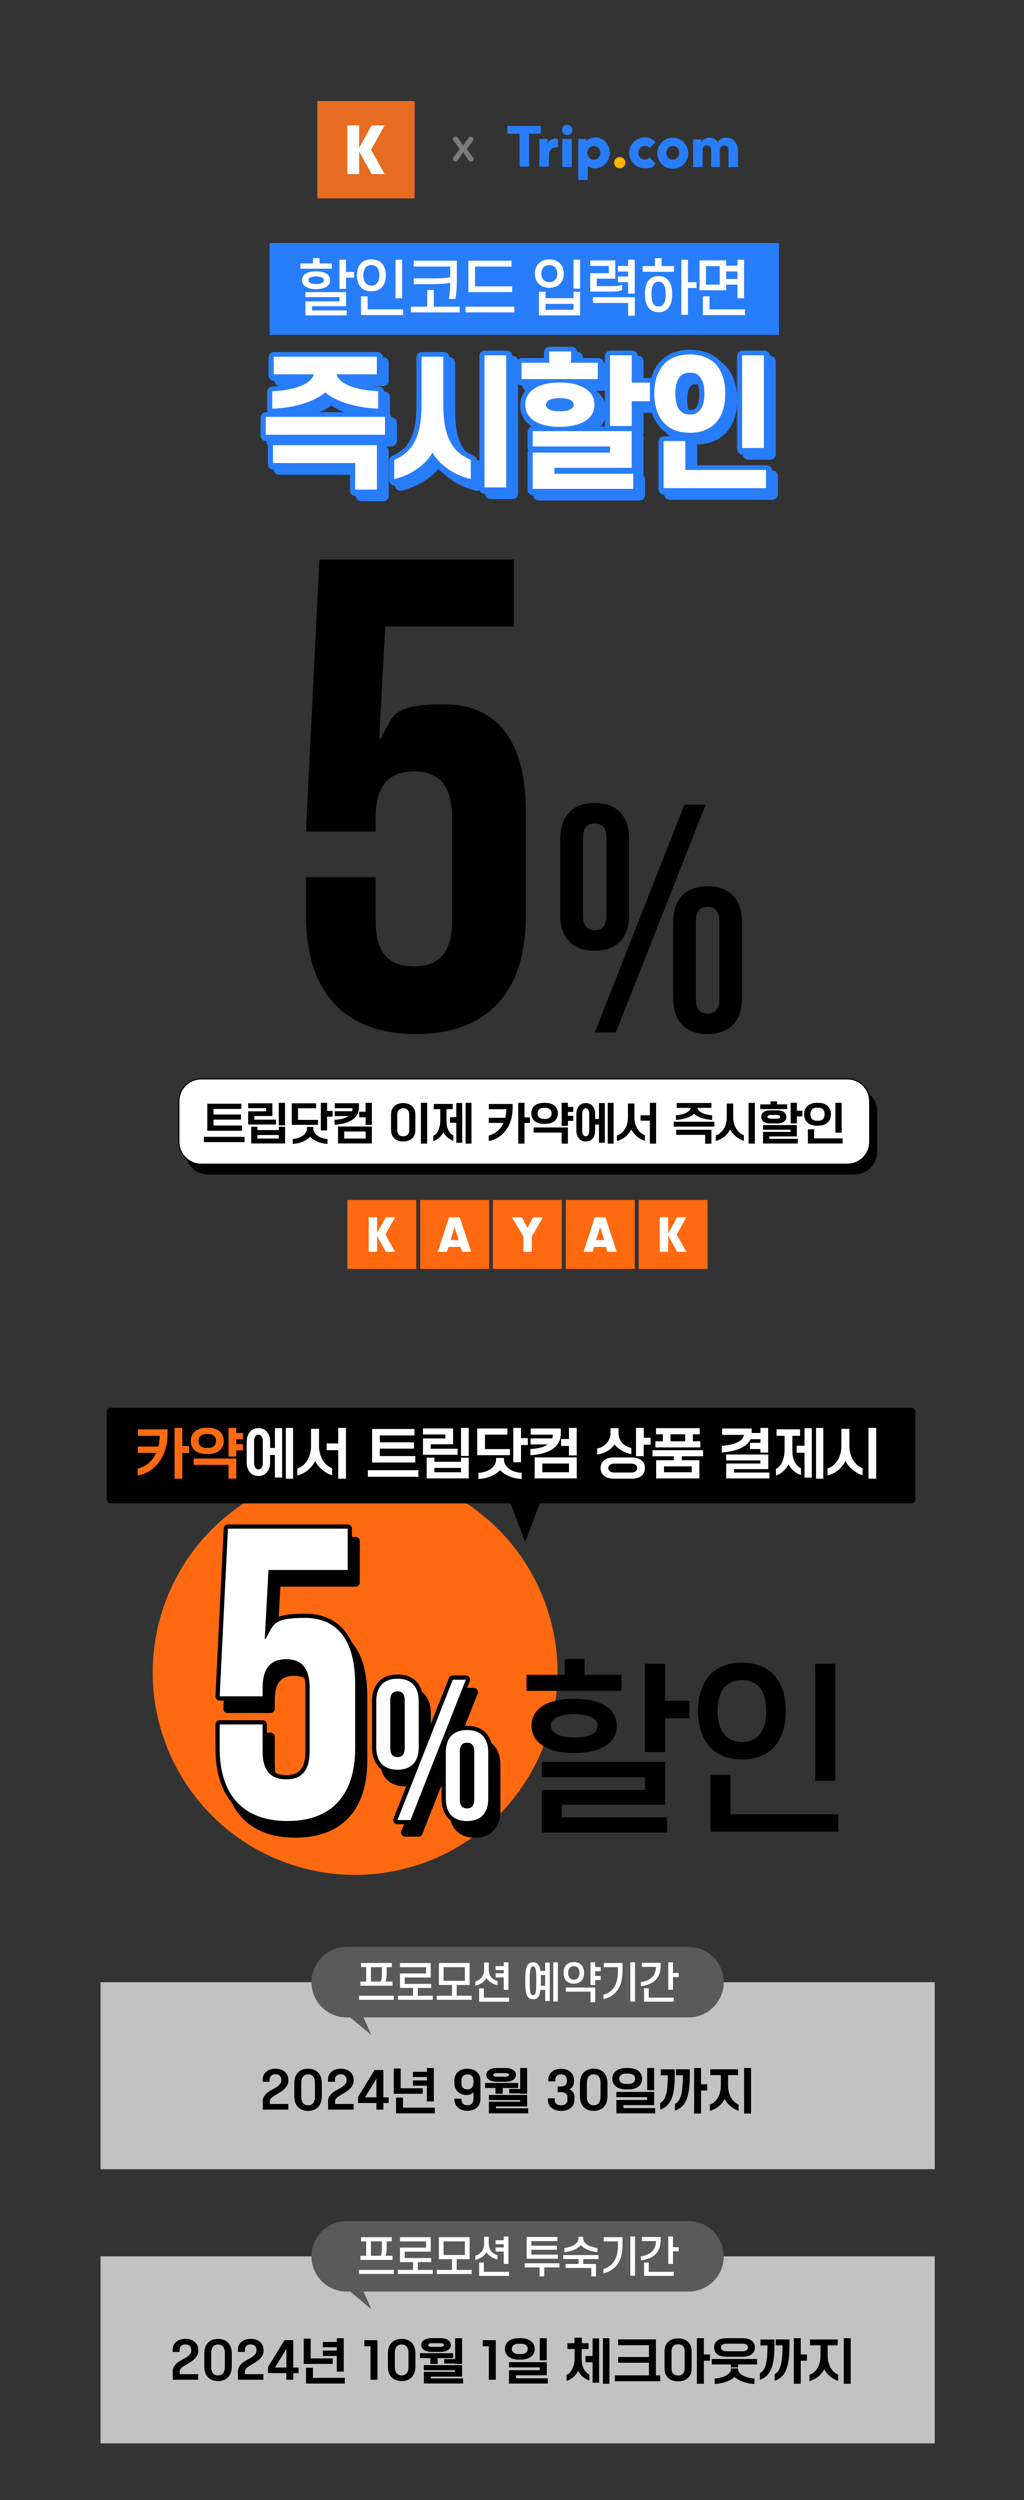 <?xml version="1.0" encoding="UTF-8"?>
<svg id="_레이어_1" data-name="레이어 1" xmlns="http://www.w3.org/2000/svg" width="1920" height="4685.8" version="1.1" viewBox="0 0 1920 4685.8">
  <rect x="0" y="0" width="1920" height="4685.8" fill="#333333" stroke="none"/>
  <defs>
    <style>
      .cls-1 {
        isolation: isolate;
        opacity: .7;
      }

      .cls-1, .cls-2, .cls-3, .cls-4, .cls-5, .cls-6, .cls-7, .cls-8, .cls-9, .cls-10 {
        stroke-width: 0px;
      }

      .cls-1, .cls-11, .cls-8 {
        fill: #fff;
      }

      .cls-2, .cls-12, .cls-6 {
        fill: #287dfa;
      }

      .cls-3, .cls-13, .cls-14, .cls-15 {
        fill: #000;
      }

      .cls-12 {
        stroke: #287dfa;
        stroke-width: 21px;
      }

      .cls-12, .cls-11, .cls-13, .cls-14, .cls-15 {
        stroke-linecap: round;
        stroke-linejoin: round;
      }

      .cls-4 {
        fill: #ffb400;
      }

      .cls-5 {
        fill: #5a5a5a;
      }

      .cls-11, .cls-13, .cls-14, .cls-15 {
        stroke: #000;
      }

      .cls-11, .cls-14 {
        stroke-width: 1.9px;
      }

      .cls-6 {
        fill-rule: evenodd;
      }

      .cls-13 {
        stroke-width: 15.9px;
      }

      .cls-7 {
        fill: #e76b20;
      }

      .cls-9 {
        fill: #ff690f;
      }

      .cls-15 {
        stroke-width: 15px;
      }

      .cls-10 {
        fill: #7c7c7c;
      }
    </style>
  </defs>
  <rect class="cls-7" x="595" y="189.4" width="182.5" height="182.5"/>
  <g>
    <rect class="cls-8" x="651.3" y="235" width="22.1" height="91.3"/>
    <polygon class="cls-8" points="721.2 326.3 696.8 326.3 671.5 280.6 696.8 235 721.2 235 695.8 280.6 721.2 326.3"/>
  </g>
  <path class="cls-10" d="M868.5,285.6l-10.2,14.9c-.8,1.1-1.8,1.8-3.2,2s-2.6,0-3.7-.7c-.6-.4-1.1-.8-1.4-1.3-.4-.5-.6-1.1-.8-1.6-.2-.6-.2-1.1,0-1.7,0-.6.3-1.1.6-1.5l12.2-16.6-11.9-15.8c-.4-.5-.7-1.1-.8-1.7s0-1.2,0-1.7c0-.5.4-1.1.7-1.5.3-.5.7-.9,1.2-1.2,1.3-.9,2.6-1.3,3.9-1.1,1.3.2,2.4.8,3.2,2l10.2,14.4,10.4-14.5c.8-1.1,1.8-1.7,3.1-1.7,1.3-.1,2.5.3,3.8,1.1.5.3.9.7,1.2,1.2s.5,1,.7,1.5c0,.5,0,1.1,0,1.7s-.3,1.1-.6,1.5l-11.9,15.9,11.9,16.3c.8,1.1,1.1,2.3.9,3.5-.2,1.2-.9,2.2-2.2,3-1.2.8-2.5,1-3.9.7-1.3-.3-2.4-1.1-3.2-2.3l-10.2-14.8Z"/>
  <rect class="cls-2" x="505.5" y="455.4" width="955.1" height="172.2"/>
  <g>
    <path class="cls-8" d="M622,503.6h-58.7v-9.9h23.6v-9.8h12.3v9.8h22.9v9.9h0ZM566.3,525.1c0-5.4,2.6-9.6,7.3-12.5,4.6-2.6,10.9-4.1,19.1-4.1s14.1,1.5,18.8,4.1c4.8,2.8,7.5,7.1,7.5,12.5s-2.5,9.7-7.1,12.4c-4.4,2.8-11,4.4-19.2,4.4s-14.5-1.5-19.1-4.3c-4.6-2.7-7.3-7.1-7.3-12.5ZM585,581.8h65.1v9.3h-77.4v-26.3h63.8v-7.9h-63.8v-9.4h76.2v26.4h-63.9v7.9ZM578.3,525.1c0,2,1.1,3.6,3.1,4.9,2.6,1.6,6.7,2.4,11.4,2.4s8.2-.6,10.9-2c2.2-1.1,3.5-2.8,3.5-5.2s-1.3-3.8-3.3-5c-2.7-1.4-6.6-2.2-11.2-2.2s-8.5.8-11.2,2.2c-2,1.1-3.2,2.7-3.2,4.9ZM648.8,509.7h15v10.8h-15v20.8h-12.4v-54.5h12.4v22.9Z"/>
    <path class="cls-8" d="M669.2,516c0-10.5,3.2-18.6,8.7-23.6,4.7-4.1,10.9-6.3,18.4-6.3s13.9,2.2,18.4,6.3c5.6,5,8.7,13.1,8.7,23.6s-3.1,18.7-8.7,23.7c-4.6,4.1-10.8,6.3-18.4,6.3s-13.8-2.2-18.4-6.3c-5.5-5.1-8.7-13.1-8.7-23.7ZM755.9,590.5h-79v-35.1h12.4v24.4h66.6v10.7ZM681.3,516c0,6.9,1.7,12.1,4.9,15.4,2.5,2.5,5.9,3.9,10.1,3.9s7.6-1.4,10.2-3.9c3.1-3.3,4.8-8.4,4.8-15.4s-1.7-12.1-4.8-15.3c-2.6-2.5-6-3.9-10.2-3.9s-7.6,1.4-10.1,3.9c-3.2,3.2-4.9,8.4-4.9,15.3ZM754,559.1h-12.4v-72.3h12.4v72.3Z"/>
    <path class="cls-8" d="M770.3,585.5v-10.7h30.7v-31.2h12.4v31.2h48.5v10.7h-91.6ZM844.2,529.9c-8.8,2-20.4,2.7-32.7,2.7h-35.8v-10.8h36.1c11.7,0,23.7-.5,32.4-2.2v-20h-68.5v-11h80.9v38.3c0,12.6-1,24.9-2.7,33.4h-12.2c1.6-8.4,2.5-20.3,2.5-30.4Z"/>
    <path class="cls-8" d="M872.8,585.5v-10.7h91.6v10.7h-91.6ZM959.1,499.6h-68.5v37.1h69.7v10.8h-82.1v-58.9h80.9v11h0Z"/>
    <path class="cls-8" d="M1002.9,512.8c0-9.3,3.5-16.4,9.2-20.9,4.7-3.6,10.8-5.7,17.9-5.7s13.3,2,17.9,5.7c5.8,4.6,9.2,11.6,9.2,20.9s-3.4,16.5-9.2,20.9c-4.6,3.8-10.7,5.8-17.9,5.8s-13.2-2-17.9-5.8c-5.7-4.4-9.2-11.5-9.2-20.9ZM1075.3,558.9v-12.1h12.4v44.3h-77.2v-44.3h12.4v12.1h52.4ZM1015,512.8c0,5.4,1.8,9.8,5,12.4,2.5,2.4,6,3.6,10,3.6s7.5-1.3,10.1-3.6c3.2-2.6,4.9-7.1,4.9-12.4s-1.7-9.6-4.9-12.4c-2.6-2.3-6.1-3.5-10.1-3.5s-7.5,1.3-10,3.5c-3.2,2.8-5,7-5,12.4ZM1075.3,569.5h-52.4v11.1h52.4v-11.1ZM1087.7,541h-12.4v-54.2h12.4v54.2Z"/>
    <path class="cls-8" d="M1147.8,546.5h-41.1v-34.5h34.7v-13.5h-34.7v-10.4h47v34.2h-34.7v14h29.4c6.7,0,13-.6,18.2-2.4v9.8c-5.1,2-11.7,2.8-18.8,2.8ZM1177.8,591.8v-24h-66v-10.7h78.4v34.7h-12.4ZM1158.6,528.7v-10.5h19.1v-9.2h-19.1v-10.5h19.1v-11.7h12.4v63.5h-12.4v-21.6h-19.1Z"/>
    <path class="cls-8" d="M1228.1,498.7v-14.8h12.4v14.8h23.3v10.7h-58.9v-10.7h23.2ZM1209.2,551.3c0-13.8,3.5-23.9,10.7-29.5,4-2.8,8.9-4.4,14.9-4.4s9.8,1.1,13.4,3.6c8,5.2,12.2,15.8,12.2,30.3s-4.1,24.8-11.8,30.1c-3.8,2.5-8.3,3.8-13.8,3.8s-10.7-1.5-14.6-4.3c-7.4-5.5-11-15.6-11-29.6ZM1221.5,551.3c0,9.8,1.6,16.7,5.5,20.4,2,1.8,4.7,2.8,7.9,2.8s5.5-1,7.4-2.7c4.1-3.6,5.9-10.7,5.9-20.5s-2.2-17.6-6.4-21.1c-1.8-1.5-4.1-2.2-6.9-2.2s-5.7.8-7.6,2.6c-4.1,3.7-5.8,10.5-5.8,20.7ZM1289.9,486.8v42.1h16.2v10.8h-16.2v50.3h-12.4v-103.2h12.4Z"/>
    <path class="cls-8" d="M1361.6,544h-50v-55.9h50v9.9h21.1v-11.2h12.4v72.3h-12.4v-25.6h-21.1v10.5ZM1396.9,590.5h-79v-35.1h12.4v24.4h66.6v10.7ZM1349.4,533.5v-34.7h-25.7v34.7h25.7ZM1361.6,508.7v14.2h21.1v-14.2h-21.1Z"/>
  </g>
  <g>
    <path class="cls-12" d="M733.7,826.2h-223.8v-33.5h223.8v33.5ZM718.4,713h-75.7c5.9,20.1,40,29.8,78.1,31.7v32.7c-38.1-1.6-77.3-11.8-99.3-30.6-22,18.8-60.4,29.2-99.3,30.6v-32.8c38.1-1.9,71.9-11.5,78.1-31.7h-75.4v-33h193.4v33.1h.1ZM718.4,928.9h-40.8v-49.6h-154v-33.5h194.8v83.1Z"/>
    <path class="cls-12" d="M822.5,859.7c-12.6,23.3-41.6,42.7-71.6,49.6v-35.9c28.7-12.9,51.2-34.3,51.2-103.8v-89.6h40.8v89.6c0,69.5,22.3,90.7,51.5,103.8v35.9c-30.4-6.9-58.8-26.5-71.9-49.6ZM920.1,677.3h40.8v247.6h-40.8v-247.6Z"/>
    <path class="cls-12" d="M1132.6,691.3v30.6h-143v-30.6h51.8v-21.2h41v21.2h50.2ZM996.6,769.9c0-12.9,5.9-22.8,16.4-29.8,11.3-7.8,27.9-11.8,48.3-11.8s37,4,48.6,11.8c10.5,7,16.4,16.9,16.4,29.8s-5.9,23.1-16.4,30c-11.5,7.5-28.2,11.5-48.6,11.5s-37-4-48.3-11.5c-10.5-7-16.4-17.2-16.4-30ZM1196.1,888.2h-144.9v11h147.8v28.4h-188.5v-67.9h145.1v-11.5h-145.1v-28.7h185.6v68.7ZM1035.5,769.9c0,3.5,2.1,6.4,5.1,8.3,4.8,3,12.1,4,20.7,4s16.1-1.1,20.7-4c3.2-1.9,5.4-4.8,5.4-8.3s-2.1-6.2-5.4-8.3c-4.6-2.7-11.8-4-20.7-4s-15.8,1.3-20.7,4c-3,2.1-5.1,4.8-5.1,8.3ZM1155.4,677.3h40.8v51.2h34.1v34.9h-34.1v46.4h-40.8v-132.5Z"/>
    <path class="cls-12" d="M1238.5,748.9c0-26.6,8-46.1,21.7-58.5,11.3-9.7,26.6-14.8,44.8-14.8s33.8,5.1,45.1,14.8c13.7,12.3,21.5,31.9,21.5,58.5s-7.8,46.1-21.5,58.5c-11.3,9.9-26.3,15-45.1,15s-33.5-5.1-44.8-15c-13.6-12.3-21.7-31.6-21.7-58.5ZM1448,892.2v34.1h-192.1v-88.3h40.8v54.2h151.3ZM1278,748.9c0,15.3,3.2,26,9.1,32.2,4.6,4.8,10.5,7.2,18,7.2s13.7-2.4,18-7.2c6.2-6.2,9.4-16.9,9.4-32.2s-3.2-25.8-9.4-32.2c-4.3-4.8-10.2-7-18-7s-13.4,2.1-18,7c-5.9,6.5-9.1,17.5-9.1,32.2ZM1444,677.3v173.8h-40.8v-173.8h40.8Z"/>
  </g>
  <g>
    <path class="cls-12" d="M722.9,816.5h-223.8v-33.5h223.7v33.5h.1ZM707.6,703.3h-75.7c5.9,20.1,40,29.8,78.1,31.7v32.7c-38.1-1.6-77.3-11.8-99.3-30.6-22,18.8-60.4,29.2-99.3,30.6v-32.7c38.1-1.9,71.9-11.5,78.1-31.7h-75.4v-33h193.4v33h.1ZM707.6,919.3h-40.8v-49.7h-154v-33.5h194.8v83.2Z"/>
    <path class="cls-12" d="M811.7,850c-12.6,23.3-41.6,42.7-71.6,49.6v-35.9c28.7-12.9,51.2-34.3,51.2-103.8v-89.6h40.8v89.6c0,69.5,22.3,90.7,51.5,103.8v35.9c-30.4-6.9-58.8-26.5-71.9-49.6ZM909.3,667.6h40.8v247.6h-40.8v-247.6Z"/>
    <path class="cls-12" d="M1121.8,681.6v30.6h-143v-30.6h51.8v-21.2h41v21.2h50.2ZM985.8,760.2c0-12.9,5.9-22.8,16.4-29.8,11.3-7.8,27.9-11.8,48.3-11.8s37,4,48.6,11.8c10.5,7,16.4,16.9,16.4,29.8s-5.9,23.1-16.4,30c-11.5,7.5-28.2,11.5-48.6,11.5s-37-4-48.3-11.5c-10.5-6.9-16.4-17.1-16.4-30ZM1185.3,878.5h-144.9v11h147.8v28.4h-188.5v-67.9h145.1v-11.5h-145.1v-28.7h185.6v68.7ZM1024.7,760.2c0,3.5,2.1,6.4,5.1,8.3,4.8,3,12.1,4,20.7,4s16.1-1.1,20.7-4c3.2-1.9,5.4-4.8,5.4-8.3s-2.1-6.2-5.4-8.3c-4.6-2.7-11.8-4-20.7-4s-15.8,1.3-20.7,4c-3,2.1-5.1,4.8-5.1,8.3ZM1144.6,667.6h40.8v51.2h34.1v34.9h-34.1v46.4h-40.8v-132.5Z"/>
    <path class="cls-12" d="M1227.7,739.3c0-26.6,8-46.1,21.7-58.5,11.3-9.7,26.6-14.8,44.8-14.8s33.8,5.1,45.1,14.8c13.7,12.3,21.5,31.9,21.5,58.5s-7.8,46.1-21.5,58.5c-11.3,9.9-26.3,15-45.1,15s-33.5-5.1-44.8-15c-13.6-12.4-21.7-31.7-21.7-58.5ZM1437.2,882.5v34.1h-192.1v-88.3h40.8v54.2h151.3ZM1267.2,739.3c0,15.3,3.2,26,9.1,32.2,4.6,4.8,10.5,7.2,18,7.2s13.7-2.4,18-7.2c6.2-6.2,9.4-16.9,9.4-32.2s-3.2-25.8-9.4-32.2c-4.3-4.8-10.2-7-18-7s-13.4,2.1-18,7c-5.9,6.4-9.1,17.4-9.1,32.2ZM1433.2,667.6v173.8h-40.8v-173.8h40.8Z"/>
  </g>
  <g>
    <path class="cls-8" d="M722,814.8h-223.8v-33.5h223.7v33.5h0ZM706.7,701.6h-75.7c5.9,20.1,40,29.8,78.1,31.7v32.7c-38.1-1.6-77.3-11.8-99.3-30.6-22,18.8-60.4,29.2-99.3,30.6v-32.7c38.1-1.9,71.9-11.5,78.1-31.7h-75.4v-33h193.4v33h.1ZM706.7,917.6h-40.8v-49.7h-154v-33.5h194.8v83.2Z"/>
    <path class="cls-8" d="M810.8,848.3c-12.6,23.3-41.6,42.7-71.6,49.6v-35.9c28.7-12.9,51.2-34.3,51.2-103.8v-89.6h40.8v89.6c0,69.5,22.3,90.7,51.5,103.8v35.9c-30.4-6.9-58.8-26.5-71.9-49.6ZM908.4,665.9h40.8v247.6h-40.8v-247.6Z"/>
    <path class="cls-8" d="M1120.9,679.9v30.6h-143v-30.6h51.8v-21.2h41v21.2h50.2ZM984.9,758.5c0-12.9,5.9-22.8,16.4-29.8,11.3-7.8,27.9-11.8,48.3-11.8s37,4,48.6,11.8c10.5,7,16.4,16.9,16.4,29.8s-5.9,23.1-16.4,30c-11.5,7.5-28.2,11.5-48.6,11.5s-37-4-48.3-11.5c-10.5-6.9-16.4-17.1-16.4-30ZM1184.4,876.8h-144.9v11h147.8v28.4h-188.5v-67.9h145.1v-11.5h-145.1v-28.7h185.6v68.7ZM1023.8,758.5c0,3.5,2.1,6.4,5.1,8.3,4.8,3,12.1,4,20.7,4s16.1-1.1,20.7-4c3.2-1.9,5.4-4.8,5.4-8.3s-2.1-6.2-5.4-8.3c-4.6-2.7-11.8-4-20.7-4s-15.8,1.3-20.7,4c-3,2.1-5.1,4.8-5.1,8.3ZM1143.7,665.9h40.8v51.2h34.1v34.9h-34.1v46.4h-40.8v-132.5Z"/>
    <path class="cls-8" d="M1226.8,737.6c0-26.6,8-46.1,21.7-58.5,11.3-9.7,26.6-14.8,44.8-14.8s33.8,5.1,45.1,14.8c13.7,12.3,21.5,31.9,21.5,58.5s-7.8,46.1-21.5,58.5c-11.3,9.9-26.3,15-45.1,15s-33.5-5.1-44.8-15c-13.6-12.4-21.7-31.7-21.7-58.5ZM1436.3,880.8v34.1h-192.1v-88.3h40.8v54.2h151.3ZM1266.3,737.6c0,15.3,3.2,26,9.1,32.2,4.6,4.8,10.5,7.2,18,7.2s13.7-2.4,18-7.2c6.2-6.2,9.4-16.9,9.4-32.2s-3.2-25.8-9.4-32.2c-4.3-4.8-10.2-7-18-7s-13.4,2.1-18,7c-5.9,6.4-9.1,17.4-9.1,32.2ZM1432.3,665.9v173.8h-40.8v-173.8h40.8Z"/>
  </g>
  <g>
    <path class="cls-3" d="M573.8,1644.2v72.8c0,140.6,70.4,221.1,206.1,221.1s206.1-80.4,206.1-221.1v-195.9c0-129.3-51.4-201-153.2-201s-94.3,22.6-119.3,64h-2.5l11.3-209.8h241.1v-125.7h-364.5l-25.2,510h130.6v-26.3c0-62.8,27.7-86.6,71.7-86.6s71.7,23.9,71.7,86.6v193.5c0,62.8-27.7,85.4-71.7,85.4s-71.7-22.6-71.7-85.4v-81.7h-130.5Z"/>
    <path class="cls-3" d="M1262.1,1869.7c0,43.9,22.6,68.3,64.6,68.3s64.6-24.4,64.6-68.3v-140.3c0-43.9-22.6-68.3-64.6-68.3s-64.6,24.4-64.6,68.3v140.3ZM1304.8,1726.4c0-18.9,8-26.8,22-26.8s22,8,22,26.8v146.4c0,18.9-8.5,26.8-22,26.8s-22-8-22-26.8v-146.4ZM1115.1,1935h39.7l168.3-426.9h-39.7l-168.3,426.9ZM1050.4,1713.6c0,43.9,22.6,68.3,64.6,68.3s64.6-24.4,64.6-68.3v-140.3c0-43.9-22.6-68.3-64.6-68.3s-64.6,24.4-64.6,68.3v140.3h0ZM1093.1,1570.3c0-18.9,8-26.8,22-26.8s22,8,22,26.8v146.4c0,18.9-8.5,26.8-22,26.8s-22-8-22-26.8v-146.4Z"/>
  </g>
  <g>
    <g id="text">
      <rect class="cls-9" x="787.9" y="2249" width="129.2" height="129.2"/>
      <rect class="cls-9" x="924.2" y="2249" width="129.2" height="129.2"/>
      <rect class="cls-9" x="1060.9" y="2249" width="129.2" height="129.2"/>
      <rect class="cls-9" x="1197.6" y="2249" width="129.2" height="129.2"/>
      <path class="cls-8" d="M841,2337l-3.3,9.2h-16.8l21.1-64.8h19.9l21.6,64.8h-17.2l-2.8-9.2h-22.5ZM852.3,2299.8l-7.5,24.3h15.2l-7.7-24.3Z"/>
      <path class="cls-8" d="M1113.8,2337l-2.8,9.2h-16.8l21.1-64.8h19.9l21.1,64.8h-17.3l-2.8-9.2h-22.4ZM1125.2,2299.8l-7.5,24.3h15.2l-7.7-24.3Z"/>
      <path class="cls-8" d="M997.1,2346.3h-15.7v-28.6l-21.6-36.2h18.9l10.3,19.9,10.3-19.9h18.4l-20.6,36.2v28.6h0Z"/>
      <rect class="cls-8" x="1237.1" y="2281.3" width="15.7" height="64.8"/>
      <polygon class="cls-8" points="1286.9 2346.3 1269.6 2346.3 1251.8 2313.8 1269.6 2281.3 1286.9 2281.3 1268.9 2313.8 1286.9 2346.3"/>
    </g>
    <g id="vertical">
      <rect class="cls-9" x="651.3" y="2249" width="129.2" height="129.2"/>
      <rect class="cls-8" x="691.3" y="2281.3" width="15.7" height="64.8"/>
      <polygon class="cls-8" points="740.9 2346.3 723.6 2346.3 705.3 2313.8 723.6 2281.3 740.9 2281.3 722.6 2313.8 740.9 2346.3"/>
    </g>
  </g>
  <g>
    <path class="cls-14" d="M1602,2200.4H390.2c-23,0-41.7-18.7-41.7-41.7v-76.2c0-23,18.7-41.7,41.7-41.7h1211.7c23,0,41.7,18.7,41.7,41.7v76.2c0,23-18.6,41.7-41.6,41.7Z"/>
    <path class="cls-11" d="M1589,2181.8H377.2c-23,0-41.7-18.7-41.7-41.7v-76.2c0-23,18.7-41.7,41.7-41.7h1211.7c23,0,41.7,18.7,41.7,41.7v76.2c0,23.1-18.6,41.7-41.6,41.7Z"/>
  </g>
  <circle class="cls-9" cx="665.8" cy="3134.5" r="379.5"/>
  <g>
    <path class="cls-13" d="M426.7,3255.3v44.8c0,86.6,43.4,136.2,127,136.2s127-49.5,127-136.2v-120.7c0-79.7-31.7-123.8-94.4-123.8s-58.1,13.9-73.5,39.4h-1.6l7-129.2h148.5v-77.4h-224.5l-15.5,314.2h80.5v-16.2c0-38.7,17.1-53.4,44.1-53.4s44.1,14.7,44.1,53.4v119.2c0,38.7-17.1,52.6-44.1,52.6s-44.1-13.9-44.1-52.6v-50.3h-80.5Z"/>
    <path class="cls-13" d="M850.7,3394.2c0,27.1,13.9,42.1,39.8,42.1s39.8-15.1,39.8-42.1v-86.4c0-27.1-13.9-42.1-39.8-42.1s-39.8,15.1-39.8,42.1v86.4ZM877,3306c0-11.7,4.9-16.5,13.5-16.5s13.5,4.9,13.5,16.5v90.2c0,11.7-5.2,16.5-13.5,16.5s-13.5-4.9-13.5-16.5v-90.2ZM760.1,3434.4h24.4l103.7-263h-24.4l-103.7,263ZM720.3,3298.1c0,27.1,13.9,42.1,39.8,42.1s39.8-15.1,39.8-42.1v-86.4c0-27.1-13.9-42.1-39.8-42.1s-39.8,15.1-39.8,42.1v86.4h0ZM746.6,3209.8c0-11.7,4.9-16.5,13.5-16.5s13.5,4.9,13.5,16.5v90.2c0,11.7-5.2,16.5-13.5,16.5s-13.5-4.9-13.5-16.5v-90.2Z"/>
  </g>
  <g>
    <path class="cls-13" d="M411.9,3232v44.8c0,86.6,43.4,136.2,127,136.2s127-49.5,127-136.2v-120.7c0-79.7-31.7-123.8-94.4-123.8s-58.1,13.9-73.5,39.4h-1.6l7-129.2h148.5v-77.4h-224.5l-15.5,314.2h80.5v-16.2c0-38.7,17.1-53.4,44.1-53.4s44.1,14.7,44.1,53.4v119.2c0,38.7-17.1,52.6-44.1,52.6s-44.1-13.9-44.1-52.6v-50.3h-80.5Z"/>
    <path class="cls-13" d="M835.9,3371c0,27.1,13.9,42.1,39.8,42.1s39.8-15.1,39.8-42.1v-86.4c0-27.1-13.9-42.1-39.8-42.1s-39.8,15.1-39.8,42.1v86.4ZM862.2,3282.7c0-11.7,4.9-16.5,13.5-16.5s13.5,4.9,13.5,16.5v90.2c0,11.7-5.2,16.5-13.5,16.5s-13.5-4.9-13.5-16.5v-90.2ZM745.3,3411.2h24.4l103.7-263h-24.4l-103.7,263ZM705.5,3274.8c0,27.1,13.9,42.1,39.8,42.1s39.8-15.1,39.8-42.1v-86.4c0-27.1-13.9-42.1-39.8-42.1s-39.8,15.1-39.8,42.1v86.4h0ZM731.8,3186.5c0-11.7,4.9-16.5,13.5-16.5s13.5,4.9,13.5,16.5v90.2c0,11.7-5.2,16.5-13.5,16.5s-13.5-4.9-13.5-16.5v-90.2Z"/>
  </g>
  <g>
    <path class="cls-8" d="M411.9,3232v44.8c0,86.6,43.4,136.2,127,136.2s127-49.5,127-136.2v-120.7c0-79.7-31.7-123.8-94.4-123.8s-58.1,13.9-73.5,39.4h-1.6l7-129.2h148.5v-77.4h-224.5l-15.5,314.2h80.5v-16.2c0-38.7,17.1-53.4,44.1-53.4s44.1,14.7,44.1,53.4v119.2c0,38.7-17.1,52.6-44.1,52.6s-44.1-13.9-44.1-52.6v-50.3h-80.5Z"/>
    <path class="cls-8" d="M835.9,3371c0,27.1,13.9,42.1,39.8,42.1s39.8-15.1,39.8-42.1v-86.4c0-27.1-13.9-42.1-39.8-42.1s-39.8,15.1-39.8,42.1v86.4ZM862.2,3282.7c0-11.7,4.9-16.5,13.5-16.5s13.5,4.9,13.5,16.5v90.2c0,11.7-5.2,16.5-13.5,16.5s-13.5-4.9-13.5-16.5v-90.2ZM745.3,3411.2h24.4l103.7-263h-24.4l-103.7,263ZM705.5,3274.8c0,27.1,13.9,42.1,39.8,42.1s39.8-15.1,39.8-42.1v-86.4c0-27.1-13.9-42.1-39.8-42.1s-39.8,15.1-39.8,42.1v86.4h0ZM731.8,3186.5c0-11.7,4.9-16.5,13.5-16.5s13.5,4.9,13.5,16.5v90.2c0,11.7-5.2,16.5-13.5,16.5s-13.5-4.9-13.5-16.5v-90.2Z"/>
  </g>
  <rect class="cls-15" x="207.6" y="2645.9" width="1501.3" height="164.3"/>
  <polygon class="cls-3" points="984.6 2889.7 1027.9 2775.7 941.3 2775.7 984.6 2889.7"/>
  <g>
    <path class="cls-3" d="M1165.5,3169h-178.3v-30.1h71.5v-29.7h37.3v29.7h69.4v30.1h0ZM996.6,3234.3c0-16.2,7.9-29,22.1-38,13.8-7.9,33.2-12.4,58-12.4s42.8,4.5,57,12.4c14.5,8.6,22.8,21.4,22.8,38s-7.6,29.4-21.4,37.7c-13.5,8.6-33.5,13.5-58.4,13.5s-43.9-4.5-58-13.1c-13.8-8.4-22.1-21.5-22.1-38.1ZM1053.2,3406.3h197.6v28.3h-234.9v-79.8h193.4v-23.8h-193.4v-28.7h231.1v80.1h-193.8v23.9ZM1032.8,3234.3c0,6.2,3.5,11.1,9.3,14.9,7.9,4.8,20.4,7.3,34.5,7.3s24.9-1.7,33.2-6.2c6.6-3.5,10.7-8.6,10.7-15.9s-3.8-11.4-10-15.2c-8.3-4.1-20-6.6-33.9-6.6s-25.9,2.4-33.9,6.6c-6.1,3.7-9.9,8.5-9.9,15.1ZM1247,3187.7h45.6v32.8h-45.6v63.2h-37.7v-165.5h37.7v69.5Z"/>
    <path class="cls-3" d="M1308.8,3206.7c0-31.8,9.7-56.3,26.3-71.5,14.2-12.4,33.2-19,56-19s42.1,6.6,56,19c16.9,15.2,26.3,39.7,26.3,71.5s-9.3,56.7-26.3,71.9c-13.8,12.4-32.8,19-56,19s-41.8-6.6-56-19c-16.6-15.3-26.3-39.8-26.3-71.9ZM1571.7,3432.9h-239.7v-106.4h37.7v73.9h202v32.5ZM1345.5,3206.7c0,21.1,5.2,36.6,14.9,46.6,7.6,7.6,18,11.7,30.7,11.7s23.1-4.1,31.1-11.7c9.3-10,14.5-25.6,14.5-46.6s-5.2-36.6-14.5-46.3c-7.9-7.6-18.3-11.7-31.1-11.7s-23.1,4.1-30.7,11.7c-9.8,9.7-14.9,25.5-14.9,46.3ZM1566.2,3337.6h-37.7v-219.4h37.7v219.4Z"/>
  </g>
  <g>
    <path class="cls-2" d="M1115,258c-6.5,0-12.2,2.4-15.4,7.3v-4.9h-15.4v76.9h17.8v-26.7c4,3.3,8.9,4.9,13.8,4.9,15.4,0,27.5-12.9,27.5-29.1s-12.1-28.4-28.3-28.4ZM1143.3,286.3c0-15.4-12.2-29.1-27.5-29.1M1113.4,299.3c-6.5,0-12.2-5.6-12.2-12.9s5.6-12.9,12.2-12.9,12.2,5.6,12.2,12.9c0,7.2-4.9,12.9-12.2,12.9Z"/>
    <circle class="cls-4" cx="1162" cy="304.9" r="10.5"/>
    <circle class="cls-2" cx="1063.3" cy="243.4" r="9.7" transform="translate(582 1222.3) rotate(-76.7)"/>
    <rect class="cls-2" x="1054.3" y="260.4" width="17.8" height="52.6"/>
    <polygon class="cls-6" points="951.5 236.1 951.5 250.7 974.2 250.7 974.2 312.2 992 312.2 992 250.7 1013.9 250.7 1013.9 236.1 951.5 236.1"/>
    <path class="cls-2" d="M1208.9,299.3c-6.5,0-12.2-5.6-12.2-12.9s5.6-12.9,12.2-12.9,6.5,1.6,8.9,4l11.3-11.3c-4.9-4.9-12.2-8.9-20.2-8.9-15.4,0-29.1,12.9-29.1,29.1s12.9,29.1,29.1,29.1,15.4-3.3,20.2-8.9l-11.3-11.3c-2.4,2.4-5.6,4-8.9,4Z"/>
    <path class="cls-6" d="M1361.9,258c-7.3,0-12.9,2.4-16.2,8.9-3.3-5.6-8.9-8.9-15.4-8.9s-12.2,3.3-15.4,8.9v-5.6h-15.4v51.8h17.8v-32.4c0-4.9,3.3-8.1,8.1-8.1s8.1,3.3,8.1,8.1v32.4h16.2v-32.4c0-4.9,3.3-8.1,8.1-8.1s8.1,3.3,8.1,8.1v32.4h17.8v-35.6c-3.2-12.2-10.4-19.5-21.8-19.5Z"/>
    <path class="cls-2" d="M1261.5,258c-15.4,0-29.1,12.9-29.1,29.1s12.9,29.1,29.1,29.1,29.1-12.9,29.1-29.1c-.7-17-13.7-29.1-29.1-29.1ZM1261.5,299.3c-6.5,0-12.2-5.6-12.2-12.9s5.6-12.9,12.2-12.9,12.2,5.6,12.2,12.9-5.7,12.9-12.2,12.9Z"/>
    <path class="cls-2" d="M1042.2,259.6c-6.5,0-12.2,3.3-15.4,8.9v-8.1h-15.4v51.9h17.8v-21.8c0-8.9,6.5-14.6,14.6-14.6h2.4v-15.4c-1.6-.1-3.2-.9-4-.9Z"/>
  </g>
  <g>
    <path class="cls-3" d="M382.3,2130.7h76.3v9.9h-76.3v-9.9ZM388.7,2068.6h63.8v9.8h-52.2v10.4h51.5v9.6h-51.5v11.1h53.5v9.8h-65.1v-50.7h0Z"/>
    <path class="cls-3" d="M465.4,2082.9h33.7v-6h-33.7v-9.1h45.3v23.9h-33.7v6.8h40.5v9.1h-52.2v-24.7h.1ZM471,2111.8h11.7v6.2h40.1v-6.2h11.7v31.3h-63.5v-31.3ZM522.7,2133.9v-6.6h-40.1v6.6h40.1ZM522.7,2066.9h11.7v42.3h-11.7v-42.3Z"/>
    <path class="cls-3" d="M547.2,2067.8h45.4v9.3h-33.8v21.8h37.5v9.3h-49.2v-40.4h0ZM548.9,2134.6c3.8-.2,7.3-.8,10.5-1.9,3.2-1.1,6-2.5,8.4-4.2s4.2-3.7,5.6-6c1.4-2.3,2.1-4.7,2.1-7.3v-3h12v3c0,2.6.7,5,2.1,7.3,1.4,2.3,3.2,4.3,5.6,6,2.4,1.7,5.2,3.1,8.4,4.2,3.2,1.1,6.7,1.7,10.5,1.9v9.3c-6.7-.3-12.8-1.7-18.4-3.9-5.6-2.3-10.3-5.4-14.2-9.4-3.9,4-8.6,7.1-14.2,9.4-5.6,2.3-11.7,3.6-18.4,3.9v-9.3h0ZM601.6,2066.9h11.7v15.3h10.3v10.5h-10.3v26h-11.7v-51.8Z"/>
    <path class="cls-3" d="M627.3,2098.8c6-.3,11.2-1,15.5-2.2s7.8-2.8,10.6-4.8h-25.8v-9.1h32.6c.6-1.8.9-3.7.9-5.7h-33.4v-9.3h45.4v7.8c0,4.9-1.1,9.3-3.2,13.2-2.1,3.9-5.1,7.2-9.1,9.9-3.9,2.7-8.7,4.9-14.4,6.5s-12.1,2.6-19.2,3v-9.3h.1ZM633.8,2111.4h63.4v31.7h-63.4v-31.7ZM685.5,2133.9v-13.2h-40.1v13.2h40.1ZM685.5,2094.1h-11.9v-10.5h11.9v-16.7h11.7v41.5h-11.7v-14.3Z"/>
    <path class="cls-3" d="M733.2,2089.1c0-3.4.5-6.5,1.6-9.2s2.6-5,4.6-6.8c2-1.9,4.4-3.3,7.2-4.2,2.8-1,6-1.5,9.4-1.5s6.6.5,9.4,1.5c2.8,1,5.2,2.4,7.2,4.2,2,1.9,3.5,4.1,4.6,6.8s1.6,5.7,1.6,9.2v28.6c0,3.4-.5,6.5-1.6,9.2s-2.6,5-4.6,6.8c-2,1.9-4.4,3.3-7.2,4.2-2.8,1-6,1.5-9.4,1.5s-6.6-.5-9.4-1.5c-2.8-1-5.2-2.4-7.2-4.2-2-1.9-3.5-4.1-4.6-6.8s-1.6-5.7-1.6-9.2v-28.6ZM767.3,2088.7c0-3.5-1-6.4-3-8.5s-4.8-3.2-8.2-3.2-6.2,1.1-8.2,3.2c-2,2.1-3,4.9-3,8.5v29.3c0,3.5,1,6.4,3,8.5s4.8,3.2,8.2,3.2,6.2-1.1,8.2-3.2c2-2.1,3-4.9,3-8.5v-29.3ZM789.2,2066.9h11.7v76.5h-11.7v-76.5Z"/>
    <path class="cls-3" d="M812.4,2128.7c1.8-.7,3.5-1.9,5.1-3.6,1.6-1.7,3-3.8,4.2-6.3s2.1-5.3,2.8-8.5,1-6.7,1-10.4v-21.1h-12.2v-9.8h35.5v9.8h-11.6v21.1c0,7.5,1.1,13.5,3.3,18s5.4,7.9,9.6,10v10.2c-3.9-1.3-7.5-3.4-10.9-6.2s-6-6.2-7.8-10.1c-2,4-4.7,7.5-8,10.5s-7,5.2-11,6.5v-10.1h0ZM855.6,2104.3h-11.9v-10.5h11.9v-26.5h11v74.4h-11v-37.4ZM873,2066.9h11v76.5h-11v-76.5Z"/>
    <path class="cls-3" d="M916.1,2128.3c6-1.4,11.4-4.1,16.3-8.1,4.9-4,8.7-9.2,11.7-15.6h-27.7v-9.6h31c.6-2.5,1.1-5,1.4-7.7.3-2.7.5-5.5.5-8.4h-32.7v-9.8h44.6v7.9c0,8.1-1.1,15.6-3.3,22.6s-5.3,13.2-9.3,18.6c-4,5.4-8.8,9.9-14.3,13.4s-11.5,5.8-18,6.9v-10.2h-.2ZM971.7,2066.9h11.7v27.3h10.3v10.5h-10.3v38.7h-11.7v-76.5Z"/>
    <path class="cls-3" d="M1020,2106.4c-3.8,0-7.2-.5-10.2-1.4-2.9-.9-5.4-2.3-7.5-4-2-1.7-3.6-3.8-4.6-6.3-1-2.4-1.5-5.1-1.5-8s.5-5.6,1.5-8,2.6-4.5,4.6-6.3c2-1.7,4.5-3.1,7.5-4,2.9-.9,6.3-1.4,10.2-1.4h2.2c3.8,0,7.2.5,10.2,1.4,2.9.9,5.4,2.3,7.4,4s3.5,3.8,4.6,6.3c1.1,2.4,1.6,5.1,1.6,8s-.5,5.6-1.6,8-2.6,4.5-4.6,6.3c-2,1.7-4.5,3.1-7.4,4s-6.3,1.4-10.2,1.4h-2.2ZM1000.5,2113.1h64.3v30.3h-11.7v-20.7h-52.6v-9.6h0ZM1022.9,2097.1c3.4,0,6.2-.9,8.3-2.8,2.1-1.9,3.1-4.4,3.1-7.6s-1-5.7-3.1-7.6c-2.1-1.9-4.8-2.8-8.3-2.8h-3.6c-3.4,0-6.2.9-8.3,2.8-2.1,1.9-3.1,4.4-3.1,7.6s1,5.7,3.1,7.6c2.1,1.9,4.8,2.8,8.3,2.8h3.6ZM1053.1,2066.9h11.7v7.7h10.1v9.4h-10.1v7.3h10.1v9.4h-10.1v9.3h-11.7v-43.1Z"/>
    <path class="cls-3" d="M1080.7,2087.9c0-3.3.4-6.2,1.3-8.7s2.1-4.7,3.6-6.4,3.4-3.1,5.5-4,4.5-1.4,7.2-1.4,5,.5,7.2,1.4c2.1.9,4,2.2,5.5,4,1.5,1.7,2.7,3.9,3.6,6.4s1.3,5.4,1.3,8.7v9.4h7.2v-29.9h11v74.4h-11v-34h-7.2v11.1c0,3.3-.4,6.2-1.3,8.7s-2.1,4.7-3.6,6.4-3.4,3.1-5.5,4-4.5,1.4-7.2,1.4-5-.5-7.2-1.4c-2.1-.9-4-2.2-5.5-4-1.5-1.7-2.7-3.9-3.6-6.4s-1.3-5.4-1.3-8.7v-31ZM1104.8,2087.7c0-3.3-.6-5.8-1.8-7.7-1.2-1.9-2.8-2.8-4.8-2.8s-3.7.9-4.8,2.8c-1.2,1.9-1.8,4.5-1.8,7.7v31.4c0,3.3.6,5.8,1.8,7.7,1.2,1.9,2.8,2.8,4.8,2.8s3.7-.9,4.8-2.8c1.2-1.9,1.8-4.5,1.8-7.7v-31.4ZM1139.5,2066.9h11v76.5h-11v-76.5Z"/>
    <path class="cls-3" d="M1156.9,2128c3-.9,5.7-2.3,8.3-4.4,2.5-2.1,4.7-4.6,6.5-7.5,1.8-3,3.2-6.3,4.2-10s1.5-7.6,1.5-11.7v-26.1h12.1v26.1c0,3.7.4,7.3,1.3,10.8s2.2,6.7,3.9,9.6c1.7,2.9,3.8,5.5,6.2,7.8,2.5,2.2,5.2,3.9,8.3,5.1v10.5c-2.6-.7-5.1-1.8-7.7-3.2-2.6-1.5-5-3.1-7.3-5.1-2.3-1.9-4.3-4-6.2-6.3-1.8-2.3-3.3-4.6-4.4-6.9-1.3,2.7-2.9,5.3-4.8,7.6s-4,4.5-6.3,6.3c-2.3,1.9-4.8,3.5-7.5,4.8s-5.4,2.3-8.3,3v-10.4h.2ZM1218.5,2100.4h-17.5v-10.1h17.5v-23.4h11.7v76.5h-11.7v-43Z"/>
    <path class="cls-3" d="M1263.2,2102.4h76.3v9.2h-76.3v-9.2ZM1267.5,2090.3c3.7-.2,7.2-.8,10.5-1.6s6.2-1.9,8.6-3.1c2.5-1.3,4.4-2.7,5.9-4.2,1.5-1.6,2.2-3.2,2.4-5h-26.1v-9.1h65.1v9.1h-26.1c0,1.8.9,3.4,2.4,5s3.5,3,5.9,4.2c2.5,1.3,5.3,2.3,8.6,3.1,3.3.8,6.8,1.4,10.5,1.6v8.7c-7.1-.5-13.6-1.6-19.5-3.6-5.9-1.9-10.7-4.6-14.4-7.9-3.7,3.4-8.5,6-14.4,7.9s-12.4,3.1-19.5,3.6v-8.7h0ZM1267.9,2117.4h66v26.1h-11.7v-16.5h-54.3v-9.6Z"/>
    <path class="cls-3" d="M1342,2128c3-.9,5.7-2.3,8.3-4.4,2.5-2.1,4.7-4.6,6.6-7.5,1.9-3,3.3-6.3,4.3-10s1.5-7.6,1.5-11.7v-26.1h12.1v26.1c0,3.7.5,7.3,1.4,10.8s2.2,6.7,3.9,9.6c1.7,2.9,3.8,5.5,6.3,7.8,2.5,2.2,5.2,3.9,8.3,5.1v10.5c-2.6-.7-5.1-1.8-7.7-3.2-2.6-1.5-5-3.1-7.3-5.1-2.3-1.9-4.4-4-6.3-6.3s-3.3-4.6-4.4-6.9c-1.3,2.7-2.9,5.3-4.8,7.6s-4,4.5-6.3,6.3c-2.3,1.9-4.9,3.5-7.5,4.8-2.7,1.3-5.5,2.3-8.3,3v-10.4h0ZM1403.6,2066.9h11.7v76.5h-11.7v-76.5Z"/>
    <path class="cls-3" d="M1425.6,2069.9h19.1v-5.7h12.3v5.7h19.1v8.8h-50.6v-8.8h0ZM1443.5,2105.6c-2.5,0-4.8-.3-6.8-.9-2-.6-3.7-1.5-5.1-2.6s-2.5-2.4-3.2-3.9-1.1-3.2-1.1-4.9.4-3.4,1.1-4.9,1.8-2.8,3.2-3.9c1.4-1.1,3.1-1.9,5.1-2.6,2-.6,4.3-.9,6.8-.9h14.7c2.5,0,4.8.3,6.8.9,2,.6,3.7,1.5,5.1,2.6s2.5,2.4,3.2,3.9,1.1,3.2,1.1,4.9-.4,3.4-1.1,4.9-1.8,2.8-3.2,3.9c-1.4,1.1-3.1,1.9-5.1,2.6-2,.6-4.3.9-6.8.9h-14.7ZM1430.7,2121.4h51.6v-4h-51.6v-8.8h63.4v21.3h-51.6v4.5h53.3v8.8h-65.1v-21.8h0ZM1456.4,2096.7c1.9,0,3.5-.3,4.6-.9,1.1-.6,1.7-1.4,1.7-2.6s-.6-2-1.7-2.6-2.7-.9-4.6-.9h-11.1c-1.9,0-3.5.3-4.6.9-1.1.6-1.7,1.4-1.7,2.6s.6,2,1.7,2.6,2.7.9,4.6.9h11.1ZM1482.5,2066.9h11.7v14.9h10.3v10.5h-10.3v13.2h-11.7v-38.6Z"/>
    <path class="cls-3" d="M1531.6,2109.8c-3.8,0-7.2-.5-10.2-1.5-2.9-1-5.4-2.5-7.5-4.4-2-1.9-3.6-4.1-4.6-6.8-1-2.6-1.5-5.5-1.5-8.7s.5-6.1,1.5-8.7c1-2.6,2.6-4.9,4.6-6.8,2-1.9,4.5-3.3,7.5-4.4s6.3-1.5,10.2-1.5h2.6c3.8,0,7.2.5,10.2,1.5,2.9,1,5.4,2.5,7.4,4.4s3.5,4.1,4.6,6.8c1.1,2.6,1.6,5.5,1.6,8.7s-.5,6.1-1.6,8.7c-1.1,2.6-2.6,4.9-4.6,6.8-2,1.9-4.5,3.3-7.4,4.4-2.9,1-6.3,1.5-10.2,1.5h-2.6ZM1514.7,2116.6h11.7v17h53.5v9.6h-65.1v-26.6h0ZM1534.8,2100.5c3.4,0,6.2-1.1,8.3-3.3,2.1-2.2,3.1-5.1,3.1-8.9s-1-6.7-3.1-8.9-4.8-3.3-8.3-3.3h-3.9c-3.4,0-6.2,1.1-8.3,3.3-2.1,2.2-3.1,5.1-3.1,8.9s1,6.7,3.1,8.9,4.8,3.3,8.3,3.3h3.9ZM1566.4,2066.9h11.7v56h-11.7v-56Z"/>
  </g>
  <g>
    <path class="cls-9" d="M258.2,2752.5c7.5-1.8,14.2-5.1,20.2-10.1s10.9-11.4,14.5-19.4h-34.4v-11.9h38.5c.8-3.1,1.4-6.2,1.8-9.6.4-3.3.6-6.8.6-10.4h-40.7v-12.1h55.4v9.8c0,10-1.4,19.4-4.2,28.1-2.8,8.7-6.6,16.4-11.6,23.2s-10.9,12.3-17.7,16.7c-6.9,4.4-14.3,7.2-22.4,8.6v-12.9h0ZM327.3,2676.2h14.5v34h12.8v13h-12.8v48.2h-14.5v-95.2Z"/>
    <path class="cls-9" d="M387.3,2725.2c-4.8,0-9-.6-12.6-1.8-3.7-1.2-6.7-2.8-9.3-5-2.5-2.2-4.4-4.8-5.7-7.8-1.3-3-1.9-6.3-1.9-10s.6-6.9,1.9-10c1.3-3,3.2-5.6,5.7-7.8s5.6-3.8,9.3-5c3.7-1.2,7.9-1.8,12.6-1.8h2.8c4.8,0,9,.6,12.6,1.8,3.7,1.2,6.7,2.8,9.2,5s4.4,4.8,5.7,7.8c1.3,3,2,6.3,2,10s-.7,6.9-2,10c-1.3,3-3.2,5.6-5.7,7.8s-5.6,3.8-9.2,5c-3.7,1.2-7.9,1.8-12.6,1.8h-2.8ZM363.1,2733.6h79.9v37.7h-14.5v-25.8h-65.4v-11.9ZM390.9,2713.7c4.3,0,7.7-1.2,10.3-3.5,2.6-2.3,3.9-5.5,3.9-9.5s-1.3-7.1-3.9-9.5c-2.6-2.3-6-3.5-10.3-3.5h-4.5c-4.3,0-7.7,1.2-10.3,3.5-2.6,2.3-3.9,5.5-3.9,9.5s1.3,7.1,3.9,9.5c2.6,2.3,6,3.5,10.3,3.5h4.5ZM428.5,2676.2h14.5v9.6h12.6v11.7h-12.6v9.1h12.6v11.7h-12.6v11.6h-14.5v-53.7Z"/>
    <path class="cls-8" d="M462.7,2702.2c0-4,.5-7.7,1.6-10.8,1.1-3.2,2.6-5.8,4.5-8s4.2-3.8,6.9-5c2.7-1.1,5.6-1.7,8.9-1.7s6.2.6,8.9,1.7c2.7,1.1,5,2.8,6.9,5s3.4,4.8,4.5,8,1.6,6.8,1.6,10.8v11.7h9v-37.2h13.5v92.5h-13.6v-42.3h-9v13.9c0,4-.5,7.7-1.6,10.8-1.1,3.2-2.6,5.8-4.5,8s-4.2,3.8-6.9,5c-2.7,1.1-5.6,1.7-8.9,1.7s-6.2-.6-8.9-1.7c-2.7-1.1-5-2.8-6.9-5s-3.4-4.8-4.5-8-1.6-6.8-1.6-10.8v-38.6h0ZM492.8,2702c0-4-.7-7.2-2.2-9.6-1.5-2.3-3.5-3.5-6-3.5s-4.6,1.2-6,3.5c-1.5,2.3-2.2,5.5-2.2,9.6v39c0,4,.7,7.2,2.2,9.6,1.5,2.3,3.5,3.5,6,3.5s4.6-1.2,6-3.5c1.5-2.3,2.2-5.5,2.2-9.6v-39ZM535.9,2676.2h13.6v95.2h-13.6v-95.2Z"/>
    <path class="cls-8" d="M557.6,2752.1c3.7-1.1,7.1-2.9,10.3-5.4,3.2-2.6,5.9-5.7,8.1-9.4,2.2-3.7,4-7.8,5.3-12.4,1.3-4.6,1.9-9.4,1.9-14.5v-32.5h15v32.5c0,4.6.5,9.1,1.7,13.4,1.1,4.3,2.7,8.3,4.8,12s4.7,6.9,7.7,9.6c3.1,2.8,6.5,4.9,10.3,6.4v13.1c-3.2-.9-6.4-2.2-9.6-4s-6.2-3.9-9.1-6.3c-2.8-2.4-5.4-5-7.7-7.8s-4.1-5.7-5.4-8.6c-1.6,3.4-3.6,6.6-6,9.5-2.3,2.9-5,5.5-7.8,7.9-2.9,2.3-6,4.3-9.3,6-3.3,1.6-6.7,2.9-10.3,3.7v-13.2h0ZM634.2,2717.9h-21.7v-12.6h21.7v-29.1h14.5v95.2h-14.5v-53.5Z"/>
    <path class="cls-8" d="M689.7,2755.5h94.8v12.3h-94.8v-12.3ZM697.7,2678.2h79.4v12.1h-64.9v12.9h64v11.9h-64v13.9h66.5v12.1h-81v-62.9Z"/>
    <path class="cls-8" d="M793.1,2696h41.9v-7.5h-41.9v-11.3h56.4v29.7h-41.9v8.4h50.4v11.3h-64.9v-30.6ZM800,2732h14.5v7.7h49.9v-7.7h14.5v38.9h-78.9v-38.9ZM864.4,2759.4v-8.2h-49.9v8.2h49.9ZM864.4,2676.2h14.5v52.6h-14.5v-52.6Z"/>
    <path class="cls-8" d="M894.8,2677.3h56.5v11.5h-42v27.1h46.7v11.5h-61.2v-50.1ZM897,2760.4c4.7-.2,9-1,13.1-2.3,4-1.3,7.5-3.1,10.4-5.2,2.9-2.1,5.3-4.6,7-7.5,1.7-2.8,2.6-5.9,2.6-9.1v-3.7h14.9v3.7c0,3.2.9,6.2,2.6,9.1,1.7,2.8,4,5.3,7,7.5,2.9,2.1,6.4,3.9,10.4,5.2s8.4,2.1,13.1,2.3v11.6c-8.3-.4-15.9-2.1-22.9-4.9-6.9-2.8-12.8-6.8-17.6-11.7-4.8,5-10.7,8.9-17.6,11.7-6.9,2.8-14.5,4.5-22.9,4.9v-11.6h0ZM962.4,2676.2h14.5v19.1h12.8v13h-12.8v32.3h-14.5v-64.4Z"/>
    <path class="cls-8" d="M994.5,2715.8c7.5-.4,13.9-1.3,19.2-2.7,5.4-1.5,9.8-3.4,13.2-5.9h-32.1v-11.3h40.6c.7-2.3,1.1-4.7,1.2-7.1h-41.6v-11.5h56.5v9.7c0,6.1-1.3,11.6-3.9,16.4-2.6,4.8-6.4,8.9-11.3,12.3s-10.9,6.1-17.9,8c-7,2-15,3.2-23.9,3.7v-11.6h0ZM1002.5,2731.5h78.9v39.4h-78.9v-39.4ZM1066.8,2759.4v-16.4h-49.9v16.4h49.9ZM1066.8,2710h-14.8v-13h14.8v-20.8h14.5v51.6h-14.5v-17.8Z"/>
    <path class="cls-8" d="M1119.7,2714.7c3.6-.5,6.9-1.6,9.9-3.4,3.1-1.7,5.7-3.9,7.9-6.4,2.2-2.5,4-5.4,5.3-8.6,1.3-3.2,1.9-6.6,1.9-10.1v-9.5h15v9.5c0,3.4.6,6.6,1.8,9.7,1.2,3.1,2.8,5.8,4.9,8.2s4.6,4.5,7.6,6.1c2.9,1.7,6.2,2.9,9.8,3.6v11.6c-3.1-.5-6.2-1.3-9.3-2.5-3.1-1.1-5.9-2.5-8.6-4.1s-5.2-3.4-7.6-5.3c-2.3-2-4.4-4-6.1-6.2-3.6,5.1-8.1,9.3-13.7,12.5s-11.9,5.4-18.8,6.5v-11.6h0ZM1150.9,2771.4c-7.7,0-13.8-1.8-18.2-5.3-4.4-3.6-6.6-8.4-6.6-14.6s2.2-11,6.6-14.6,10.5-5.3,18.2-5.3h33.5c7.7,0,13.8,1.8,18.2,5.3,4.4,3.6,6.6,8.4,6.6,14.6s-2.2,11-6.6,14.6-10.5,5.3-18.2,5.3h-33.5ZM1183.4,2759.9c3.5,0,6.2-.8,8.3-2.3s3-3.6,3-6.1-1-4.6-3-6.1-4.8-2.3-8.3-2.3h-31.5c-3.5,0-6.2.8-8.3,2.3-2,1.5-3,3.6-3,6.1s1,4.6,3,6.1,4.8,2.3,8.3,2.3h31.5ZM1192.6,2676.2h14.5v18.5h12.8v13h-12.9v21.5h-14.5v-53h0Z"/>
    <path class="cls-8" d="M1230.5,2736.8h32.9v-7.4h-39.9v-11.4h94.8v11.4h-39.9v7.4h32.9v34.1h-81v-34.1h.2ZM1228.9,2701.3h13.9v-13.1h-12.8v-11.5h82v11.5h-12.8v13.1h13.9v11.5h-84.2v-11.5ZM1297,2759.4v-11.1h-52v11.1h52ZM1284.7,2701.3v-13.1h-27.5v13.1h27.5Z"/>
    <path class="cls-8" d="M1353.6,2709.7c6.3-.4,12-1.1,17-2.3s9.3-2.7,12.8-4.5,6.2-3.9,8.1-6.2,2.9-4.8,3-7.4h-40.5v-11.9h55.4v8.3h16.4v-9.4h14.5v46.2h-14.5v-6.6h-19.6v-11.7h19.6v-6.8h-18.6c-1.6,3.7-4.1,7-7.5,9.9-3.3,2.9-7.3,5.3-12,7.4-4.7,2.1-9.9,3.7-15.7,5-5.8,1.2-12,2.1-18.6,2.5v-12.5h.2ZM1361.6,2743h64.1v-5.9h-64.1v-11h78.9v27.4h-64.1v6.4h66.3v11h-81v-27.9h-.1Z"/>
    <path class="cls-8" d="M1454.8,2753c2.2-.9,4.3-2.3,6.3-4.5,2-2.1,3.7-4.7,5.2-7.8s2.6-6.6,3.5-10.6,1.3-8.3,1.3-12.9v-26.2h-15.1v-12.1h44.1v12.1h-14.4v26.2c0,9.3,1.4,16.8,4.2,22.4s6.7,9.8,11.9,12.4v12.7c-4.8-1.6-9.3-4.2-13.5-7.7s-7.4-7.7-9.7-12.6c-2.5,5-5.8,9.3-10,13.1s-8.7,6.5-13.7,8.1v-12.6h-.1ZM1508.5,2722.7h-14.8v-13h14.8v-32.9h13.6v92.5h-13.6v-46.6ZM1530.1,2676.2h13.6v95.2h-13.6v-95.2Z"/>
    <path class="cls-8" d="M1551.8,2752.1c3.7-1.1,7.1-2.9,10.3-5.4,3.2-2.6,5.9-5.7,8.2-9.4,2.3-3.7,4.1-7.8,5.4-12.4,1.3-4.6,1.9-9.4,1.9-14.5v-32.5h15v32.5c0,4.6.6,9.1,1.7,13.4,1.1,4.3,2.8,8.3,4.9,12s4.7,6.9,7.8,9.6c3.1,2.8,6.5,4.9,10.3,6.4v13.1c-3.2-.9-6.4-2.2-9.6-4s-6.2-3.9-9.1-6.3c-2.9-2.4-5.5-5-7.8-7.8s-4.1-5.7-5.5-8.6c-1.6,3.4-3.6,6.6-6,9.5-2.3,2.9-5,5.5-7.9,7.9-2.9,2.3-6,4.3-9.4,6-3.3,1.6-6.8,2.9-10.3,3.7v-13.2h0ZM1628.4,2676.2h14.5v95.2h-14.5v-95.2Z"/>
  </g>
  <rect class="cls-1" x="188.5" y="3715.1" width="1564.1" height="350.5"/>
  <g>
    <path class="cls-5" d="M1291,3781.1h-641c-36.5,0-66-29.6-66-66h0c0-36.5,29.6-66,66-66h641c36.5,0,66,29.6,66,66h0c0,36.4-29.6,66-66,66Z"/>
    <polygon class="cls-5" points="641.5 3768.6 696.2 3814 676.1 3768.6 641.5 3768.6"/>
  </g>
  <g>
    <path class="cls-8" d="M673.2,3748.1v-7.6h65.2v7.6h-65.2ZM722.7,3713.9h13.3v7.8h-60.2v-7.8h10.8v-27h-9.6v-7.8h57.6v7.8h-9.6v12.5c0,5.3-.7,11.1-2.3,14.5ZM695.5,3686.9v27h18.6c1.5-3.4,2-8.9,2-13.7v-13.3h-20.6Z"/>
    <path class="cls-8" d="M758.8,3706.3v12h49.7v7.6h-25.1v14.6h28v7.6h-65.2v-7.6h28.4v-14.6h-24.6v-27.2h48.8v-11.7h-48.8v-7.8h57.6v27.1h-48.8Z"/>
    <path class="cls-8" d="M880.5,3679.1v41.2h-24.2v20.2h28v7.6h-65.2v-7.6h28.4v-20.2h-24.6v-41.2h57.6ZM831.7,3712.5h39.9v-25.6h-39.9v25.6Z"/>
    <path class="cls-8" d="M916.4,3678.3v12.6c0,12.7,7,19.2,16.4,22.1v7.8c-9.2-2-16.9-7.1-20.7-13.3-3.5,6.3-11.3,11.9-20.8,14.2v-7.9c9.6-3,16.4-10.5,16.4-22.9v-12.6h8.7ZM954.6,3751.7h-56.2v-25h8.8v17.3h47.4v7.7ZM929.2,3706v-7.6h15.3v-6h-15.3v-7.5h15.3v-7h8.8v51.5h-8.8v-23.3h-15.3Z"/>
    <path class="cls-8" d="M984.8,3712.6c0-17.7,1.5-26.7,5.8-31.3,2.2-2.3,5-3.5,8.9-3.5s6.8,1.2,8.9,3.5c2.4,2.6,4,6.6,4.9,12.7h8.9v-15.7h8.6v72.1h-8.6v-20.9h-8.8c-.8,7-2.4,11.5-5,14.3-2.1,2.2-5,3.3-8.9,3.3s-6.7-1.1-8.9-3.3c-4.3-4.5-5.8-13.5-5.8-31.2ZM993.2,3712.6c0,15.2.6,22.4,2.9,25.4.8,1.1,1.9,1.6,3.3,1.6s2.5-.5,3.4-1.6c2.3-3,2.8-10.3,2.8-25.4s-.6-22.5-2.8-25.4c-.9-1.1-1.9-1.7-3.4-1.7s-2.5.6-3.3,1.7c-2.2,2.9-2.9,10.3-2.9,25.4ZM1014,3701.6c.2,3.2.2,6.9.2,11s0,6.5-.2,9.3h8.1v-20.3h-8.1ZM1046,3677.8v73.5h-8.6v-73.5h8.6Z"/>
    <path class="cls-8" d="M1056.7,3697.6c0-7.1,2.3-12.6,6.3-16,3.2-2.8,7.6-4.2,12.9-4.2s9.7,1.5,13,4.2c4.1,3.5,6.3,8.9,6.3,16s-2.2,12.6-6.3,16.1c-3.2,2.7-7.5,4.2-13,4.2s-9.7-1.5-12.9-4.2c-4-3.4-6.3-9-6.3-16.1ZM1060.8,3725.1h55.2v27.5h-8.8v-19.8h-46.3v-7.7h0ZM1065.3,3697.6c0,4.6,1.3,8,3.6,10.1,1.8,1.7,4.1,2.7,7,2.7s5.4-1,7.1-2.7c2.3-2.1,3.6-5.5,3.6-10.1s-1.2-7.9-3.6-10.1c-1.7-1.6-4.1-2.5-7.1-2.5s-5.3.9-7,2.5c-2.3,2.2-3.6,5.7-3.6,10.1ZM1116,3686.7h10.3v7.8h-10.3v8.9h10.3v7.7h-10.3v9.2h-8.8v-42.5h8.8v8.9Z"/>
    <path class="cls-8" d="M1158.6,3695v-8.1h-26.6v-7.8h35.2v14.8c0,28-10.4,46.6-35.7,53.1v-8.3c18.7-5.4,27.1-20.7,27.1-43.7ZM1190.7,3677.8v73.5h-8.8v-73.5h8.8Z"/>
    <path class="cls-8" d="M1229.9,3686.4h-26.5v-7.7h35.3v5.3c0,23.8-13.4,35.7-37,38.5v-7.6c18.3-2.5,28.2-12.4,28.2-28.5ZM1216.4,3726.7v17.3h46.8v7.6h-55.6v-25h8.8q0,0,0,0ZM1261.8,3677.8v20h10.7v7.8h-10.7v23.7h-8.8v-51.5h8.8Z"/>
  </g>
  <rect class="cls-1" x="188.5" y="4228.9" width="1564.1" height="350.5"/>
  <g>
    <path class="cls-5" d="M1291,4294.9h-641c-36.5,0-66-29.6-66-66h0c0-36.5,29.6-66,66-66h641c36.5,0,66,29.6,66,66h0c0,36.5-29.6,66-66,66Z"/>
    <polygon class="cls-5" points="641.5 4282.4 696.2 4327.9 676.1 4282.4 641.5 4282.4"/>
  </g>
  <g>
    <path class="cls-8" d="M673.2,4261.9v-7.6h65.2v7.6h-65.2ZM722.7,4227.8h13.3v7.8h-60.2v-7.8h10.8v-27h-9.6v-7.8h57.6v7.8h-9.6v12.5c0,5.2-.7,11.1-2.3,14.5ZM695.5,4200.8v27h18.6c1.5-3.4,2-8.9,2-13.7v-13.3h-20.6Z"/>
    <path class="cls-8" d="M758.8,4220.1v12h49.7v7.6h-25.1v14.6h28v7.6h-65.2v-7.6h28.4v-14.6h-24.6v-27.2h48.8v-11.7h-48.8v-7.8h57.6v27.1h-48.8Z"/>
    <path class="cls-8" d="M880.5,4193v41.2h-24.2v20.2h28v7.6h-65.2v-7.6h28.4v-20.2h-24.6v-41.2h57.6ZM831.7,4226.4h39.9v-25.6h-39.9v25.6Z"/>
    <path class="cls-8" d="M916.4,4192.2v12.6c0,12.7,7,19.2,16.4,22.1v7.8c-9.2-2-16.9-7.1-20.7-13.3-3.5,6.3-11.3,11.9-20.8,14.2v-7.9c9.6-3,16.4-10.5,16.4-22.9v-12.6h8.7ZM954.6,4265.5h-56.2v-25h8.8v17.3h47.4v7.7ZM929.2,4219.8v-7.6h15.3v-6h-15.3v-7.5h15.3v-7h8.8v51.5h-8.8v-23.3h-15.3Z"/>
    <path class="cls-8" d="M983.7,4249.6v-7.7h65.2v7.7h-28.4v16.9h-8.8v-16.9h-28ZM1045.1,4200.3h-48.8v8.7h48v7.6h-48v9.1h49.7v7.7h-58.5v-40.8h57.6v7.7h0Z"/>
    <path class="cls-8" d="M1056.1,4234v-7.5h66.2v7.5h-28.7v9.2h23.9v23.3h-8.8v-15.8h-48.2v-7.5h24.3v-9.2h-28.7ZM1089.1,4208c-5.5,6.6-17.2,11.7-30.9,13.1v-7.8c13.8-1.9,26.5-7.8,26.5-18.1v-3h8.8v3c0,10.4,12.6,16.2,26.7,18.1v7.8c-14-1.4-25.6-6.6-31.1-13.1Z"/>
    <path class="cls-8" d="M1158.6,4208.9v-8.1h-26.6v-7.8h35.2v14.8c0,28-10.4,46.6-35.7,53.1v-8.3c18.7-5.5,27.1-20.8,27.1-43.7ZM1190.7,4191.7v73.5h-8.8v-73.5h8.8Z"/>
    <path class="cls-8" d="M1229.9,4200.3h-26.5v-7.7h35.3v5.3c0,23.8-13.4,35.7-37,38.5v-7.6c18.3-2.5,28.2-12.5,28.2-28.5ZM1216.4,4240.6v17.3h46.8v7.6h-55.6v-25h8.8q0,.1,0,.1ZM1261.8,4191.7v20h10.7v7.8h-10.7v23.7h-8.8v-51.5h8.8Z"/>
  </g>
  <g>
    <path class="cls-3" d="M492.6,3938.2c0-2.7.6-5.1,1.7-7.4,1.1-2.2,2.6-4.3,4.4-6.2,1.8-1.9,3.9-3.6,6.3-5.1s4.8-2.9,7.3-4.2c4.6-2.3,8.3-4.8,11-7.4,2.7-2.6,4.1-5.2,4.1-7.6v-2.6c0-2.7-.9-5-2.6-7-1.8-2-4.5-3-8.3-3s-6.5,1-8.3,3-2.6,4.3-2.6,7v4h-13v-4c0-3.3.6-6.1,1.9-8.7,1.2-2.5,2.9-4.7,5.1-6.4,2.1-1.8,4.7-3.1,7.6-4,2.9-.9,6-1.4,9.4-1.4s6.4.5,9.4,1.4c2.9.9,5.5,2.3,7.6,4,2.1,1.8,3.8,3.9,5.1,6.4,1.2,2.5,1.9,5.4,1.9,8.7v2.6c0,4.5-1.8,8.8-5.3,12.8s-8.7,7.8-15.3,11.4c-2.6,1.5-4.8,2.8-6.6,4s-3.2,2.3-4.4,3.3c-1.1,1.1-1.9,2.1-2.4,3.1s-.8,2.1-.8,3.3v5.2h34.8v10.5h-47.8v-15.7h-.2Z"/>
    <path class="cls-3" d="M551.8,3904.8c0-4.2.6-8,1.7-11.4,1.1-3.4,2.8-6.3,4.9-8.7,2.2-2.4,4.9-4.2,8.1-5.5,3.2-1.3,6.9-2,11.1-2s7.9.7,11.1,2c3.2,1.3,5.9,3.2,8.1,5.5,2.2,2.4,3.8,5.3,4.9,8.7,1.1,3.4,1.7,7.2,1.7,11.4v23.9c0,4.2-.6,8-1.7,11.4-1.1,3.4-2.8,6.3-4.9,8.7-2.2,2.4-4.9,4.2-8.1,5.5-3.2,1.3-6.9,2-11.1,2s-7.9-.7-11.1-2c-3.2-1.3-5.9-3.2-8.1-5.5-2.2-2.4-3.8-5.3-4.9-8.7-1.1-3.4-1.7-7.2-1.7-11.4v-23.9ZM590.5,3903.9c0-5.3-1.1-9.3-3.3-12s-5.4-4.1-9.5-4.1-7.2,1.4-9.5,4.1c-2.2,2.7-3.3,6.7-3.3,12v25.8c0,5.3,1.1,9.3,3.3,12s5.4,4.1,9.5,4.1,7.2-1.4,9.5-4.1c2.2-2.7,3.3-6.7,3.3-12v-25.8Z"/>
    <path class="cls-3" d="M615,3938.2c0-2.7.6-5.1,1.7-7.4,1.1-2.2,2.6-4.3,4.4-6.2,1.8-1.9,3.9-3.6,6.3-5.1s4.8-2.9,7.3-4.2c4.6-2.3,8.3-4.8,11-7.4,2.7-2.6,4.1-5.2,4.1-7.6v-2.6c0-2.7-.9-5-2.6-7-1.8-2-4.5-3-8.3-3s-6.5,1-8.3,3-2.6,4.3-2.6,7v4h-13v-4c0-3.3.6-6.1,1.9-8.7,1.2-2.5,2.9-4.7,5.1-6.4,2.1-1.8,4.7-3.1,7.6-4,2.9-.9,6-1.4,9.4-1.4s6.4.5,9.4,1.4c2.9.9,5.5,2.3,7.6,4,2.1,1.8,3.8,3.9,5.1,6.4,1.2,2.5,1.9,5.4,1.9,8.7v2.6c0,4.5-1.8,8.8-5.3,12.8s-8.7,7.8-15.3,11.4c-2.6,1.5-4.8,2.8-6.6,4s-3.2,2.3-4.4,3.3c-1.1,1.1-1.9,2.1-2.4,3.1s-.8,2.1-.8,3.3v5.2h34.8v10.5h-47.8v-15.7h-.2Z"/>
    <path class="cls-3" d="M671.4,3930l30.9-50.3h16.5v51.3h9.9v10.5h-9.9v12.4h-13v-12.4h-34.4v-11.5ZM705.8,3930.9v-34.9l-21.4,34.9h21.4Z"/>
    <path class="cls-3" d="M738.3,3876.9h13v37h41.4v10.3h-54.4v-47.3ZM742.6,3931.3h13v18.9h59.7v10.7h-72.7v-29.6ZM800.4,3909.1h-26.2v-9.9h26.2v-6.3h-26.2v-9.9h26.2v-7h13v62.5h-13v-29.4Z"/>
    <path class="cls-3" d="M852.1,3933.4h13v.7c0,1.6.2,3.1.6,4.5.4,1.4,1.1,2.7,2,3.7.9,1.1,2.1,1.9,3.5,2.5s3.2.9,5.2.9,3.7-.3,5.2-.9c1.5-.6,2.6-1.4,3.5-2.5s1.6-2.3,2-3.7.7-2.9.7-4.5v-12.6c-1.7,1.7-3.6,2.9-5.9,3.8-2.3.9-4.7,1.3-7.4,1.3s-5.6-.5-8.3-1.5-5.1-2.4-7.2-4.3c-2.1-1.9-3.8-4.2-5.1-6.9s-1.9-5.9-1.9-9.4v-5.2c0-3.5.6-6.6,1.9-9.4,1.2-2.7,2.9-5.1,5.1-6.9,2.2-1.9,4.7-3.3,7.7-4.3s6.2-1.5,9.7-1.5,6.7.5,9.7,1.5,5.5,2.4,7.7,4.3c2.2,1.9,3.9,4.2,5.1,6.9,1.2,2.7,1.9,5.9,1.9,9.4v34.8c0,3.5-.6,6.6-1.9,9.4-1.2,2.7-3,5.1-5.2,6.9-2.2,1.9-4.8,3.3-7.7,4.3-3,1-6.2,1.5-9.6,1.5s-6.7-.5-9.7-1.5-5.5-2.4-7.7-4.3c-2.2-1.9-3.9-4.2-5.1-6.9-1.2-2.7-1.9-5.9-1.9-9.4v-.7h.1ZM865.1,3904.4c0,1.6.2,3.1.6,4.5.4,1.4,1.1,2.6,2,3.7.9,1.1,2.1,1.9,3.5,2.5s3.2.9,5.2.9,3.7-.3,5.2-1,2.6-1.6,3.5-2.7c.9-1.1,1.6-2.5,2-4s.7-3.1.7-4.8v-4c0-1.6-.2-3.1-.6-4.5-.4-1.4-1.1-2.7-2-3.7-.9-1.1-2.1-1.9-3.5-2.5s-3.2-.9-5.2-.9-3.8.3-5.2.9c-1.4.6-2.6,1.4-3.5,2.5s-1.6,2.3-2,3.7-.6,3-.6,4.5v4.9h-.1Z"/>
    <path class="cls-3" d="M909.5,3904h62.1v9.3h-29v10.8h-13.6v-10.8h-19.5v-9.3ZM931.5,3901.7c-6.1,0-10.9-1.2-14.4-3.6-3.5-2.4-5.2-5.5-5.2-9.3s1.7-6.9,5.2-9.3c3.4-2.4,8.3-3.6,14.4-3.6h16.3c6.2,0,11,1.2,14.4,3.6s5.2,5.5,5.2,9.3-1.7,6.9-5.2,9.3c-3.5,2.4-8.3,3.6-14.4,3.6h-16.3ZM916.7,3939h58.5v-3h-58.5v-9.5h71.7v21.5h-58.5v3.4h60.4v9.5h-73.6v-21.9h0ZM947.5,3892.3c2,0,3.7-.3,5-1,1.3-.6,1.9-1.5,1.9-2.6s-.6-1.8-1.9-2.4c-1.3-.6-2.9-.9-5-.9h-15.8c-2,0-3.7.3-4.9.9-1.2.6-1.9,1.4-1.9,2.4s.6,1.9,1.9,2.6c1.2.6,2.9,1,4.9,1h15.8ZM954.9,3915.2h20.5v-39.3h13v48.2h-13v-.7h-20.5v-8.2Z"/>
    <path class="cls-3" d="M1027.1,3932.7h13v3.1c0,1.3.2,2.6.6,3.8s1.1,2.3,2.1,3.2,2.2,1.6,3.7,2.2c1.5.5,3.3.8,5.5.8s4-.3,5.5-.8,2.7-1.3,3.7-2.2,1.6-1.9,2.1-3.2c.4-1.2.6-2.5.6-3.8v-5.6c0-1.4-.3-2.7-1-3.8-.6-1.1-1.5-2.1-2.6-2.9-1.1-.8-2.3-1.4-3.8-1.8-1.4-.4-2.9-.6-4.5-.6h-6.4v-10.5h6.4c3.3,0,5.9-.8,7.9-2.4,2-1.6,3-3.8,3-6.6v-3.7c0-2.7-.9-5-2.6-7s-4.5-3-8.3-3-6.6,1-8.3,3c-1.7,2-2.6,4.3-2.6,7v3.1h-13v-3.1c0-3.3.6-6.1,1.9-8.7,1.2-2.5,2.9-4.7,5.1-6.4,2.1-1.8,4.7-3.1,7.6-4s6-1.4,9.4-1.4,6.4.5,9.4,1.4c2.9.9,5.5,2.3,7.6,4,2.1,1.8,3.8,3.9,5.1,6.4,1.2,2.5,1.9,5.4,1.9,8.7v3.6c0,3.4-.8,6.4-2.2,8.8-1.5,2.5-3.7,4.3-6.5,5.5,2.9,1.2,5.2,3,7,5.5s2.7,5.4,2.7,8.8v5.7c0,3.3-.6,6.1-1.9,8.7-1.2,2.5-3,4.7-5.2,6.4-2.2,1.8-4.8,3.1-7.8,4s-6.4,1.4-10,1.4-7-.5-10-1.4-5.6-2.3-7.8-4c-2.2-1.8-3.9-3.9-5.2-6.4-1.2-2.5-1.9-5.4-1.9-8.7v-3.1h-.2Z"/>
    <path class="cls-3" d="M1087.4,3904.8c0-4.2.6-8,1.7-11.4s2.8-6.3,4.9-8.7c2.2-2.4,4.9-4.2,8.1-5.5s6.9-2,11.1-2,7.9.7,11.1,2,5.9,3.2,8.1,5.5c2.2,2.4,3.8,5.3,4.9,8.7s1.7,7.2,1.7,11.4v23.9c0,4.2-.6,8-1.7,11.4s-2.8,6.3-4.9,8.7c-2.2,2.4-4.9,4.2-8.1,5.5s-6.9,2-11.1,2-7.9-.7-11.1-2-5.9-3.2-8.1-5.5c-2.2-2.4-3.8-5.3-4.9-8.7s-1.7-7.2-1.7-11.4v-23.9ZM1126,3903.9c0-5.3-1.1-9.3-3.3-12-2.2-2.7-5.4-4.1-9.5-4.1s-7.2,1.4-9.5,4.1c-2.2,2.7-3.3,6.7-3.3,12v25.8c0,5.3,1.1,9.3,3.3,12,2.2,2.7,5.4,4.1,9.5,4.1s7.2-1.4,9.5-4.1c2.2-2.7,3.3-6.7,3.3-12v-25.8Z"/>
    <path class="cls-3" d="M1174.1,3916.1c-4.1,0-7.8-.5-11-1.5s-5.9-2.4-8.2-4.1c-2.2-1.8-3.9-3.9-5.1-6.3-1.1-2.5-1.7-5.2-1.7-8.2s.6-5.6,1.7-8.1,2.8-4.6,5.1-6.4c2.2-1.8,5-3.1,8.2-4.1s6.9-1.5,11-1.5h3.8c4.1,0,7.8.5,11,1.5s5.9,2.4,8.2,4.1c2.2,1.8,3.9,3.9,5.1,6.4,1.1,2.5,1.7,5.2,1.7,8.1s-.6,5.7-1.7,8.2-2.8,4.6-5.1,6.3c-2.2,1.8-5,3.1-8.2,4.1s-6.9,1.5-11,1.5h-3.8ZM1155.7,3935.9h57.6v-5.3h-57.6v-9.8h70.8v24.6h-57.6v5.7h59.5v9.8h-72.7v-25ZM1178.5,3905.8c3.8,0,6.8-.9,9-2.6,2.3-1.8,3.4-4.1,3.4-7.1s-1.1-5.4-3.4-7.1c-2.3-1.8-5.3-2.6-9-2.6h-5c-3.8,0-6.8.9-9,2.6-2.3,1.8-3.4,4.1-3.4,7.1s1.1,5.4,3.4,7.1c2.3,1.8,5.3,2.6,9,2.6h5ZM1213.5,3875.9h13v41.5h-13v-41.5Z"/>
    <path class="cls-3" d="M1237.9,3941.4c2.6-1.4,4.8-3.4,6.6-5.9,1.8-2.5,3.3-5.9,4.4-10s2-9.2,2.5-15.1c.5-5.9.8-12.9.8-20.9h-13.3v-11.1h26.3v10.7c0,9.4-.4,17.7-1.3,24.9s-2.4,13.5-4.5,18.8-5,9.7-8.5,13.2-7.8,6.2-13,7.9v-12.5ZM1265.6,3943.4c2.6-1.4,4.9-3.4,6.7-6,1.9-2.6,3.4-6.1,4.6-10.4,1.2-4.3,2.1-9.5,2.6-15.7.6-6.2.9-13.4.9-21.9h-12.8v-11.1h25.8v10.7c0,9.8-.5,18.5-1.4,26.1s-2.5,14.1-4.6,19.5c-2.1,5.5-5,9.9-8.6,13.4s-8,6.1-13.3,7.8v-12.4h.1ZM1301.5,3875.9h13v30.5h11.5v11.7h-11.5v43.2h-13v-85.4Z"/>
    <path class="cls-3" d="M1330.7,3944.5c3.1-1,6-2.5,8.6-4.7s4.8-4.8,6.6-7.9c1.8-3.1,3.2-6.6,4.2-10.6s1.5-8.3,1.5-12.9v-19.2h-19.8v-10.9h52v10.9h-18.7v19.2c0,4.1.4,8.1,1.3,11.8s2.1,7.2,3.8,10.3c1.7,3.1,3.7,5.8,6.2,8.2,2.4,2.3,5.2,4.2,8.4,5.5v11.8c-2.6-.8-5.1-1.9-7.7-3.3-2.6-1.5-5.1-3.2-7.4-5.2-2.4-2-4.5-4.1-6.4-6.4-1.9-2.3-3.5-4.7-4.7-7.2-2.9,5.8-6.8,10.6-11.7,14.4s-10.2,6.5-16,8v-11.8h-.2ZM1395.2,3875.9h13v85.4h-13v-85.4Z"/>
  </g>
  <g>
    <path class="cls-3" d="M323.7,4444.5c0-2.7.6-5.1,1.7-7.4,1.1-2.2,2.6-4.3,4.4-6.2,1.8-1.9,3.9-3.6,6.3-5.1s4.8-2.9,7.3-4.2c4.6-2.3,8.3-4.8,11-7.4s4.1-5.2,4.1-7.6v-2.6c0-2.7-.9-5-2.6-7-1.8-2-4.5-3-8.3-3s-6.5,1-8.3,3-2.6,4.3-2.6,7v4h-13v-4c0-3.3.6-6.1,1.9-8.7,1.2-2.5,2.9-4.7,5.1-6.4,2.1-1.8,4.7-3.1,7.6-4s6-1.4,9.4-1.4,6.4.5,9.4,1.4c2.9.9,5.5,2.3,7.6,4,2.1,1.8,3.8,3.9,5.1,6.4,1.2,2.5,1.9,5.4,1.9,8.7v2.6c0,4.5-1.8,8.8-5.3,12.8s-8.7,7.8-15.3,11.4c-2.6,1.5-4.8,2.8-6.6,4-1.8,1.2-3.2,2.3-4.4,3.3-1.1,1.1-1.9,2.1-2.4,3.1s-.8,2.1-.8,3.3v5.2h34.8v10.5h-47.8v-15.7h-.2Z"/>
    <path class="cls-3" d="M383,4411.2c0-4.2.6-8,1.7-11.4s2.8-6.3,4.9-8.7c2.2-2.4,4.9-4.2,8.1-5.5s6.9-2,11.1-2,7.9.7,11.1,2,5.9,3.2,8.1,5.5c2.2,2.4,3.8,5.3,4.9,8.7,1.1,3.4,1.7,7.2,1.7,11.4v23.9c0,4.2-.6,8-1.7,11.4s-2.8,6.3-4.9,8.7c-2.2,2.4-4.9,4.2-8.1,5.5s-6.9,2-11.1,2-7.9-.7-11.1-2-5.9-3.2-8.1-5.5c-2.2-2.4-3.8-5.3-4.9-8.7-1.1-3.4-1.7-7.2-1.7-11.4v-23.9ZM421.6,4410.2c0-5.3-1.1-9.3-3.3-12-2.2-2.7-5.4-4.1-9.5-4.1s-7.2,1.4-9.5,4.1c-2.2,2.7-3.3,6.7-3.3,12v25.8c0,5.3,1.1,9.3,3.3,12,2.2,2.7,5.4,4.1,9.5,4.1s7.2-1.4,9.5-4.1c2.2-2.7,3.3-6.7,3.3-12v-25.8Z"/>
    <path class="cls-3" d="M446.1,4444.5c0-2.7.6-5.1,1.7-7.4,1.1-2.2,2.6-4.3,4.4-6.2,1.8-1.9,3.9-3.6,6.3-5.1s4.8-2.9,7.3-4.2c4.6-2.3,8.3-4.8,11-7.4s4.1-5.2,4.1-7.6v-2.6c0-2.7-.9-5-2.6-7-1.8-2-4.5-3-8.3-3s-6.5,1-8.3,3-2.6,4.3-2.6,7v4h-13v-4c0-3.3.6-6.1,1.9-8.7,1.2-2.5,2.9-4.7,5.1-6.4,2.1-1.8,4.7-3.1,7.6-4s6-1.4,9.4-1.4,6.4.5,9.4,1.4c2.9.9,5.5,2.3,7.6,4,2.1,1.8,3.8,3.9,5.1,6.4,1.2,2.5,1.9,5.4,1.9,8.7v2.6c0,4.5-1.8,8.8-5.3,12.8s-8.7,7.8-15.3,11.4c-2.6,1.5-4.8,2.8-6.6,4-1.8,1.2-3.2,2.3-4.4,3.3-1.1,1.1-1.9,2.1-2.4,3.1s-.8,2.1-.8,3.3v5.2h34.6v10.5h-47.8v-15.7Z"/>
    <path class="cls-3" d="M502.5,4436.3l30.9-50.3h16.5v51.3h9.9v10.5h-9.9v12.4h-13v-12.4h-34.4v-11.5ZM537,4437.3v-34.9l-21.4,34.9h21.4Z"/>
    <path class="cls-3" d="M569.5,4383.2h13v37h41.4v10.3h-54.4v-47.3ZM573.8,4437.7h13v18.9h59.7v10.7h-72.7v-29.6ZM631.5,4415.5h-26.2v-9.9h26.2v-6.3h-26.2v-9.9h26.2v-7h13v62.5h-13v-29.4Z"/>
    <path class="cls-3" d="M694.7,4397.5h-11.5v-11.5h24.5v74.2h-13v-62.7Z"/>
    <path class="cls-3" d="M727.3,4411.2c0-4.2.6-8,1.7-11.4,1.1-3.4,2.8-6.3,4.9-8.7,2.2-2.4,4.9-4.2,8.1-5.5,3.2-1.3,6.9-2,11.1-2s7.9.7,11.1,2c3.2,1.3,5.9,3.2,8.1,5.5,2.2,2.4,3.8,5.3,4.9,8.7,1.1,3.4,1.7,7.2,1.7,11.4v23.9c0,4.2-.6,8-1.7,11.4-1.1,3.4-2.8,6.3-4.9,8.7-2.2,2.4-4.9,4.2-8.1,5.5-3.2,1.3-6.9,2-11.1,2s-7.9-.7-11.1-2c-3.2-1.3-5.9-3.2-8.1-5.5-2.2-2.4-3.8-5.3-4.9-8.7-1.1-3.4-1.7-7.2-1.7-11.4v-23.9ZM765.9,4410.2c0-5.3-1.1-9.3-3.3-12s-5.4-4.1-9.5-4.1-7.2,1.4-9.5,4.1c-2.2,2.7-3.3,6.7-3.3,12v25.8c0,5.3,1.1,9.3,3.3,12s5.4,4.1,9.5,4.1,7.2-1.4,9.5-4.1c2.2-2.7,3.3-6.7,3.3-12v-25.8Z"/>
    <path class="cls-3" d="M787.5,4410.4h62.1v9.3h-29v10.8h-13.6v-10.8h-19.5v-9.3ZM809.5,4408c-6.1,0-10.9-1.2-14.4-3.6s-5.2-5.5-5.2-9.3,1.7-6.9,5.2-9.3c3.4-2.4,8.3-3.6,14.4-3.6h16.3c6.2,0,11,1.2,14.4,3.6s5.2,5.5,5.2,9.3-1.7,6.9-5.2,9.3-8.3,3.6-14.4,3.6h-16.3ZM794.7,4445.3h58.5v-3h-58.5v-9.5h71.7v21.5h-58.5v3.4h60.4v9.5h-73.6v-21.9h0ZM825.5,4398.6c2,0,3.7-.3,5-1,1.3-.6,1.9-1.5,1.9-2.6s-.6-1.8-1.9-2.4c-1.3-.6-2.9-.9-5-.9h-15.8c-2,0-3.7.3-4.9.9s-1.9,1.4-1.9,2.4.6,1.9,1.9,2.6c1.2.6,2.9,1,4.9,1h15.8ZM832.9,4421.6h20.5v-39.3h13v48.2h-13v-.7h-20.5v-8.2Z"/>
    <path class="cls-3" d="M916.6,4397.5h-11.5v-11.5h24.5v74.2h-13v-62.7Z"/>
    <path class="cls-3" d="M972.7,4422.5c-4.1,0-7.8-.5-11-1.5s-5.9-2.4-8.2-4.1c-2.2-1.8-3.9-3.9-5.1-6.3-1.1-2.5-1.7-5.2-1.7-8.2s.6-5.6,1.7-8.1,2.8-4.6,5.1-6.4c2.2-1.8,5-3.1,8.2-4.1s6.9-1.5,11-1.5h3.8c4.1,0,7.8.5,11,1.5s5.9,2.4,8.2,4.1c2.2,1.8,3.9,3.9,5.1,6.4,1.1,2.5,1.7,5.2,1.7,8.1s-.6,5.7-1.7,8.2c-1.1,2.5-2.8,4.6-5.1,6.3-2.2,1.8-5,3.1-8.2,4.1s-6.9,1.5-11,1.5h-3.8ZM954.4,4442.3h57.6v-5.3h-57.6v-9.8h70.8v24.6h-57.6v5.7h59.5v9.8h-72.7v-25h0ZM977.1,4412.1c3.8,0,6.8-.9,9-2.6,2.3-1.8,3.4-4.1,3.4-7.1s-1.1-5.4-3.4-7.1c-2.3-1.8-5.3-2.6-9-2.6h-5c-3.8,0-6.8.9-9,2.6-2.3,1.8-3.4,4.1-3.4,7.1s1.1,5.4,3.4,7.1c2.3,1.8,5.3,2.6,9,2.6h5ZM1012.1,4382.3h13v41.5h-13v-41.5Z"/>
    <path class="cls-3" d="M1062.4,4451.2c2-.8,3.9-2.1,5.7-4,1.8-1.9,3.4-4.3,4.8-7,1.4-2.8,2.5-5.9,3.3-9.5s1.2-7.4,1.2-11.6v-16.5h-13.5v-10.9h13.3v-10.3h13.7v10.3h12.6v10.9h-12.9v16.5c0,8.4,1.2,15.1,3.7,20.1s6.1,8.8,10.7,11.1v11.4c-4.3-1.5-8.4-3.8-12.1-6.9-3.8-3.1-6.7-6.9-8.7-11.3-1.1,2.2-2.4,4.3-4,6.3s-3.3,3.8-5.2,5.4c-1.9,1.6-3.9,3.1-6,4.3-2.1,1.2-4.3,2.2-6.6,3v-11.3ZM1111.1,4427.4h-13.3v-11.7h13.3v-33h12.2v83h-12.2v-38.3ZM1130.5,4382.3h12.2v85.4h-12.2v-85.4Z"/>
    <path class="cls-3" d="M1152.8,4452h64v-23.7h-57.8v-10.7h57.8v-22.1h-57.8v-10.9h70.8v67.4h8.1v11h-85.1v-11Z"/>
    <path class="cls-3" d="M1246,4406.8c0-3.8.6-7.2,1.8-10.2,1.2-3,2.9-5.5,5.2-7.6,2.2-2.1,4.9-3.6,8-4.7s6.6-1.6,10.4-1.6,7.3.5,10.4,1.6,5.8,2.6,8,4.7,4,4.6,5.2,7.6,1.8,6.4,1.8,10.2v32.3c0,3.8-.6,7.2-1.8,10.2-1.2,3-2.9,5.5-5.2,7.6-2.2,2.1-4.9,3.6-8,4.7s-6.6,1.6-10.4,1.6-7.3-.5-10.4-1.6-5.8-2.6-8-4.7-4-4.6-5.2-7.6-1.8-6.4-1.8-10.2v-32.3ZM1283.7,4406.5c0-4-1.1-7.1-3.3-9.4-2.2-2.3-5.2-3.4-9-3.4s-6.8,1.1-9,3.4-3.3,5.4-3.3,9.4v32.9c0,4,1.1,7.1,3.3,9.4s5.2,3.4,9,3.4,6.8-1.1,9-3.4,3.3-5.4,3.3-9.4v-32.9ZM1306.7,4382.3h13v30.5h11.5v11.7h-11.5v43.2h-13v-85.4Z"/>
    <path class="cls-3" d="M1334.5,4421.3h85.1v10.2h-35.7v5.5h-13.6v-5.5h-35.8v-10.2ZM1361.6,4417.1c-7.1,0-12.7-1.6-16.7-4.7s-6-7.4-6-12.7,2-9.6,6-12.7,9.6-4.7,16.7-4.7h31c7.1,0,12.7,1.6,16.7,4.7s6,7.4,6,12.7-2,9.6-6,12.7-9.6,4.7-16.7,4.7h-31ZM1339.8,4458.1c4.3-.4,8.3-1.1,12-2.1s6.9-2.2,9.7-3.8c2.8-1.5,5-3.3,6.6-5.2,1.6-1.9,2.4-4,2.4-6.3v-1.7h13.4v1.7c0,2.2.8,4.3,2.4,6.3,1.6,1.9,3.8,3.7,6.6,5.2,2.8,1.5,6,2.8,9.7,3.8s7.7,1.7,12,2.1v10.1c-7.6-.4-14.7-1.8-21.2-4.1-6.5-2.3-11.9-5.3-16.1-9.2-4.2,3.9-9.6,7-16.1,9.2-6.5,2.3-13.6,3.6-21.2,4.1v-10.1h-.2ZM1392.1,4406.8c3.1,0,5.6-.6,7.5-1.9,1.8-1.2,2.8-3,2.8-5.2s-.9-4-2.8-5.2c-1.8-1.2-4.3-1.9-7.5-1.9h-30c-3.1,0-5.6.6-7.5,1.9-1.8,1.2-2.8,3-2.8,5.2s.9,4,2.8,5.2c1.8,1.2,4.3,1.9,7.5,1.9h30Z"/>
    <path class="cls-3" d="M1424.8,4447.8c2.6-1.4,4.8-3.4,6.6-5.9,1.8-2.5,3.3-5.9,4.4-10s2-9.2,2.5-15.1.8-12.9.8-20.9h-13.3v-11.1h26.3v10.7c0,9.4-.4,17.7-1.3,24.9-.9,7.2-2.4,13.5-4.5,18.8s-5,9.7-8.5,13.2-7.8,6.2-13,7.9v-12.5ZM1452.5,4449.7c2.6-1.4,4.9-3.4,6.7-6,1.9-2.6,3.4-6.1,4.6-10.4s2.1-9.5,2.6-15.7c.6-6.2.9-13.4.9-21.9h-12.8v-11.1h25.8v10.7c0,9.8-.5,18.5-1.4,26.1s-2.5,14.1-4.6,19.5c-2.1,5.5-5,9.9-8.6,13.4s-8,6.1-13.3,7.8v-12.4h.1ZM1488.4,4382.3h13v30.5h11.5v11.7h-11.5v43.2h-13v-85.4Z"/>
    <path class="cls-3" d="M1517.6,4450.9c3.1-1,6-2.5,8.6-4.7s4.8-4.8,6.6-7.9c1.8-3.1,3.2-6.6,4.2-10.6s1.5-8.3,1.5-12.9v-19.2h-19.8v-10.9h52v10.9h-18.8v19.2c0,4.1.4,8.1,1.3,11.8.9,3.7,2.1,7.2,3.8,10.3,1.7,3.1,3.7,5.8,6.2,8.2,2.4,2.3,5.2,4.2,8.4,5.5v11.8c-2.6-.8-5.1-1.9-7.7-3.3-2.6-1.5-5.1-3.2-7.4-5.2-2.4-2-4.5-4.1-6.4-6.4s-3.5-4.7-4.7-7.2c-2.9,5.8-6.8,10.6-11.7,14.4s-10.2,6.5-16,8v-11.8h-.1ZM1582.1,4382.3h13v85.4h-13v-85.4Z"/>
  </g>
</svg>